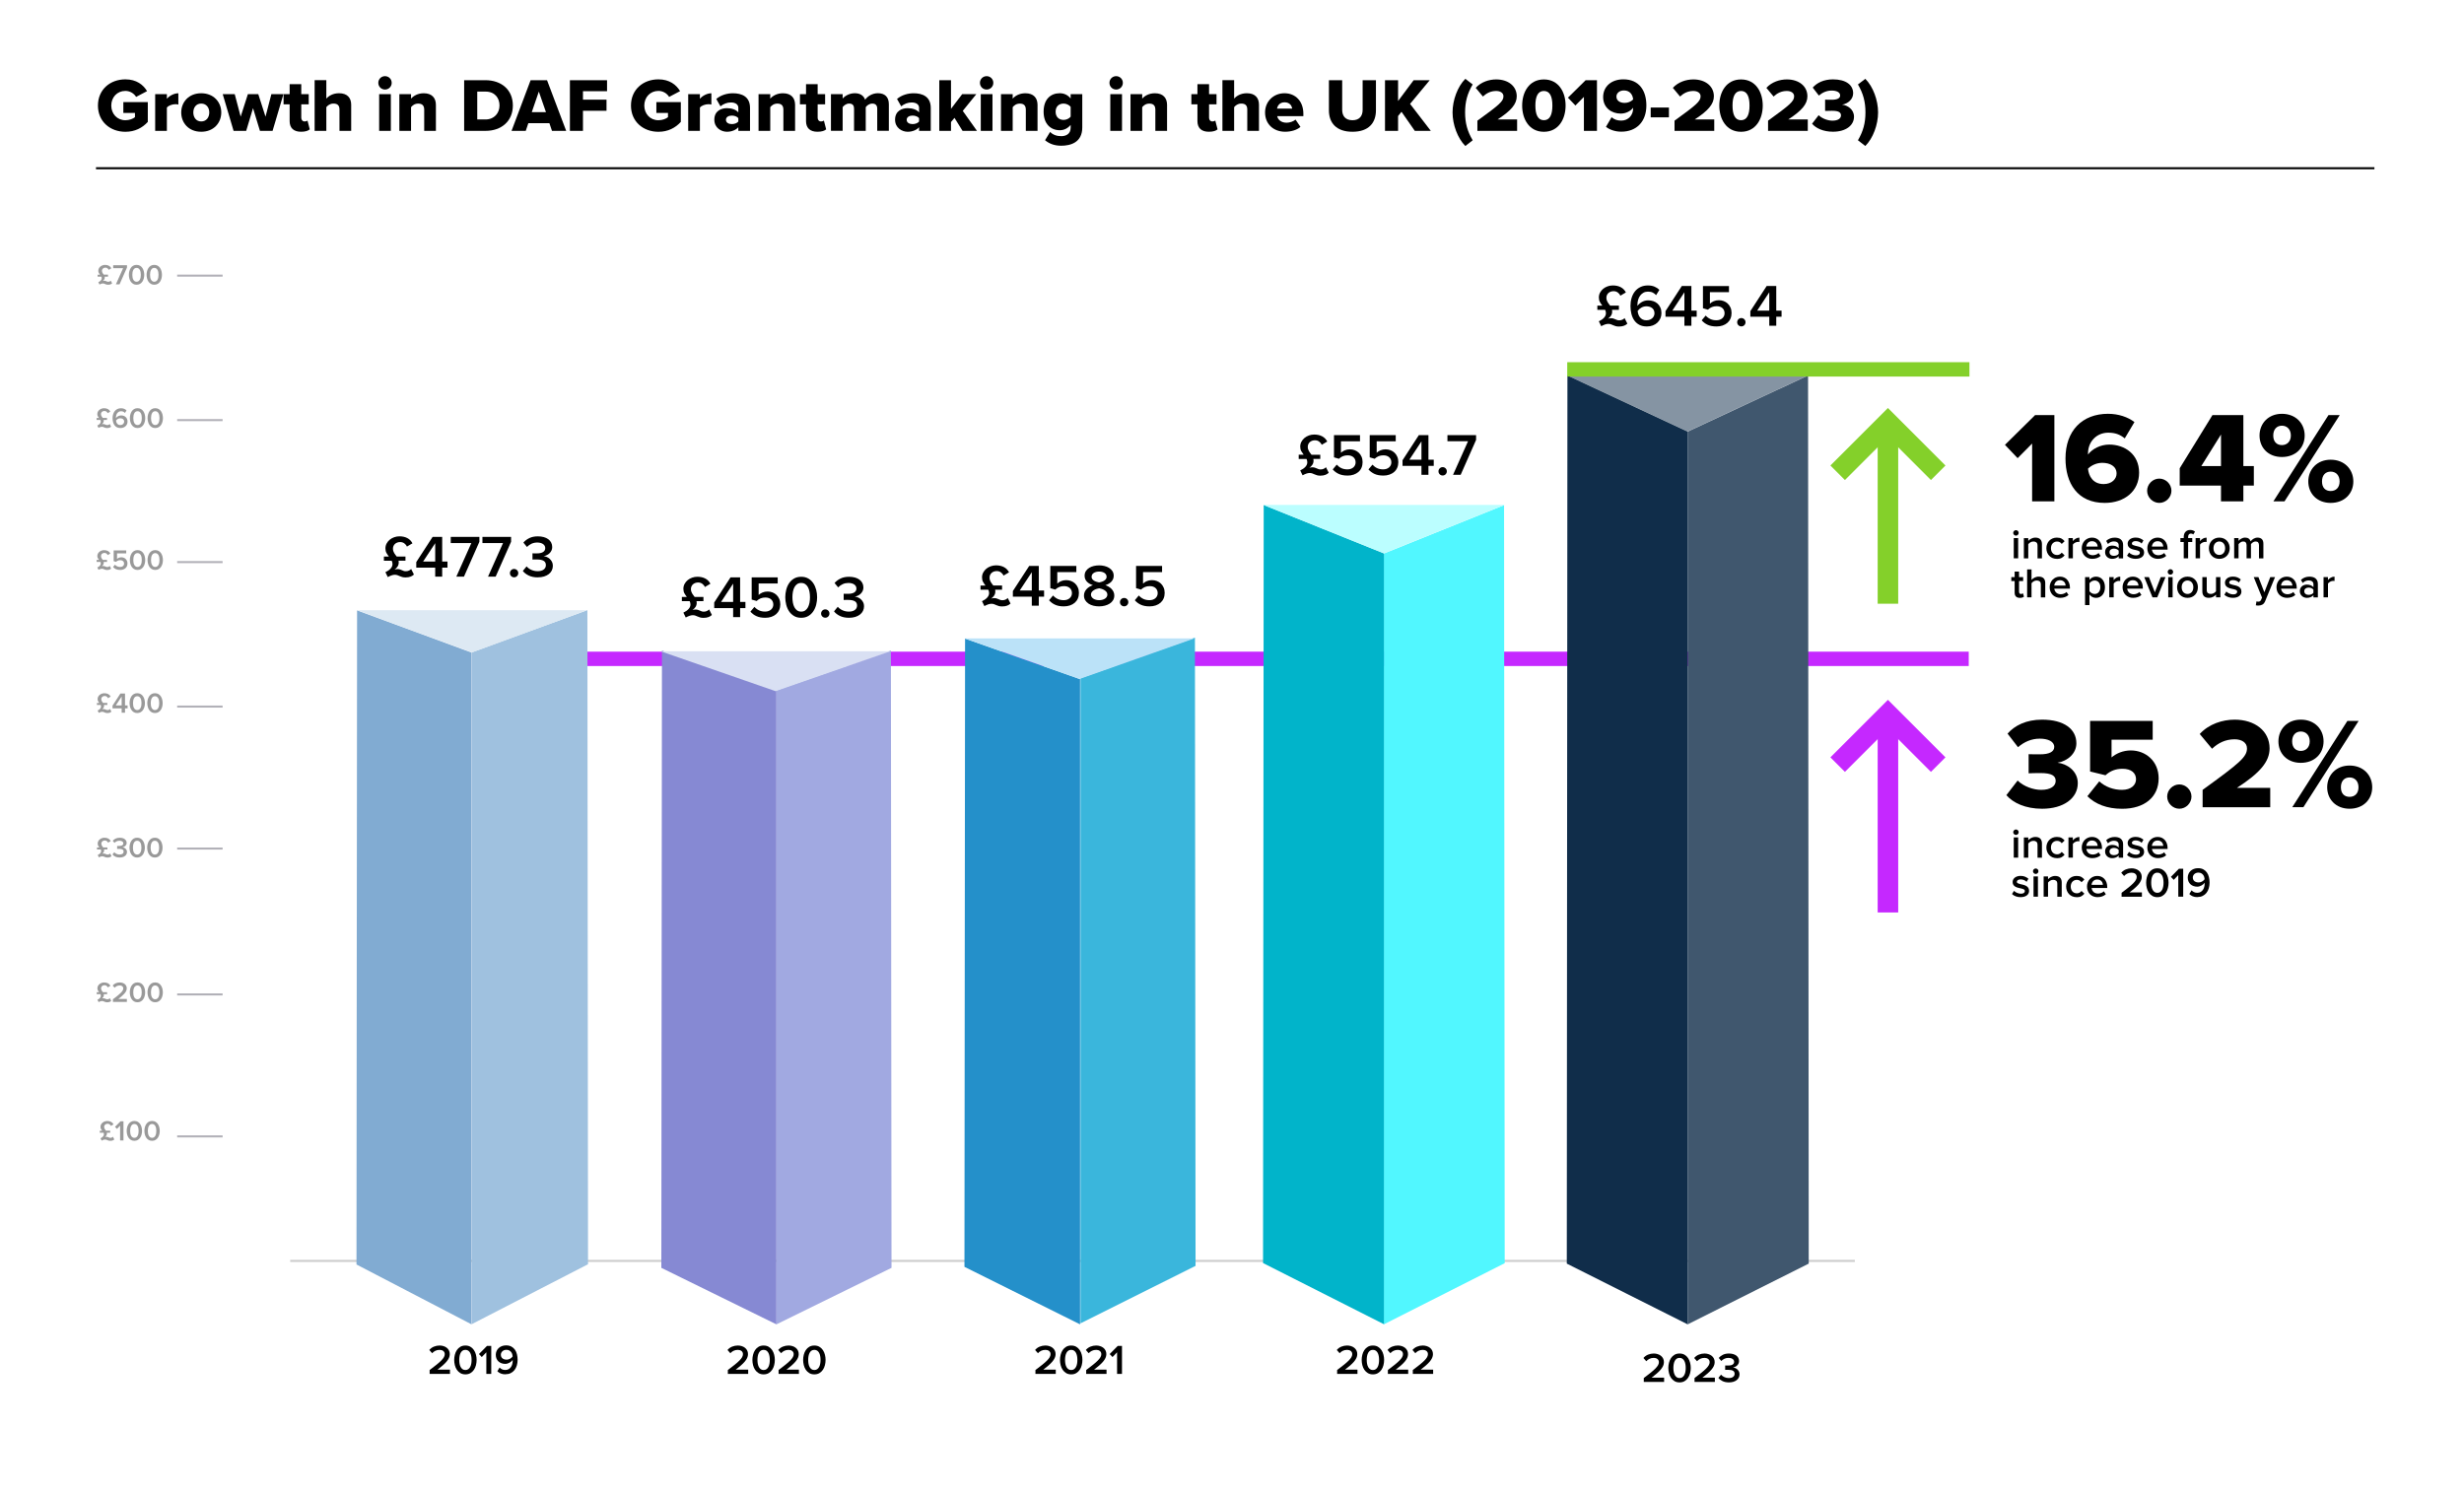 <?xml version="1.0" encoding="UTF-8"?>
<svg id="Layer_2" xmlns="http://www.w3.org/2000/svg" viewBox="0 0 1200 727.85">
  <defs>
    <style>
      .cls-1 {
        fill: #3ab6dc;
      }

      .cls-1, .cls-2, .cls-3, .cls-4, .cls-5, .cls-6, .cls-7 {
        isolation: isolate;
      }

      .cls-2 {
        fill: #81abd2;
      }

      .cls-8 {
        stroke: #000;
      }

      .cls-8, .cls-9, .cls-10, .cls-11, .cls-12, .cls-13 {
        stroke-miterlimit: 10;
      }

      .cls-8, .cls-9, .cls-11 {
        fill: none;
      }

      .cls-14 {
        fill: #40576e;
      }

      .cls-15 {
        opacity: .51;
      }

      .cls-16, .cls-12 {
        fill: #fff;
      }

      .cls-17 {
        fill: #01b4ca;
      }

      .cls-3 {
        fill: #a1a9e1;
      }

      .cls-4 {
        fill: #8689d3;
      }

      .cls-18 {
        fill: #102d4a;
      }

      .cls-19 {
        fill: #bbe2f8;
      }

      .cls-9, .cls-10 {
        stroke: #84d02a;
      }

      .cls-9, .cls-11 {
        stroke-width: 10px;
      }

      .cls-10, .cls-13 {
        stroke-width: 7px;
      }

      .cls-11, .cls-13 {
        stroke: #c528ff;
      }

      .cls-12 {
        stroke: #b2b1b8;
      }

      .cls-20 {
        fill: #51f7ff;
      }

      .cls-21 {
        opacity: .2;
      }

      .cls-6 {
        fill: #2490ca;
      }

      .cls-7 {
        fill: #9fc1df;
      }

      .cls-22 {
        fill: #bbfeff;
      }

      .cls-23 {
        fill: #999;
      }

      .cls-24 {
        fill: #d9e0f3;
      }

      .cls-25 {
        fill: #dde9f3;
      }
    </style>
  </defs>
  <g id="_Ñëîé_1" data-name="Ñëîé_1">
    <rect class="cls-16" width="1200" height="727.85"/>
    <line class="cls-8" x1="46.75" y1="81.94" x2="1156.37" y2="81.94"/>
    <line class="cls-13" x1="231.2" y1="320.9" x2="958.8" y2="320.9"/>
    <g class="cls-21">
      <rect x="141.33" y="613.65" width="762" height="1"/>
    </g>
    <g>
      <path d="M209.24,669.17v-1.88c1.32-.99,2.45-1.86,3.38-2.61.93-.75,1.69-1.42,2.28-2.02s1.01-1.14,1.29-1.63c.27-.49.41-.98.41-1.47,0-.35-.07-.66-.21-.93-.14-.27-.33-.48-.56-.65-.23-.17-.49-.3-.79-.38-.29-.08-.6-.12-.91-.12-.8,0-1.51.15-2.11.45-.61.3-1.13.69-1.56,1.18l-1.39-1.57c.61-.73,1.36-1.28,2.25-1.64.89-.36,1.81-.54,2.77-.54.65,0,1.28.09,1.88.28s1.13.45,1.59.81c.46.35.82.79,1.09,1.32.27.52.4,1.13.4,1.81,0,.63-.14,1.24-.42,1.85s-.68,1.21-1.2,1.82-1.15,1.22-1.88,1.86c-.73.63-1.56,1.3-2.47,1.99h6.06v2.1h-9.88Z"/>
      <path d="M226.66,669.41c-.95,0-1.78-.21-2.46-.62-.69-.42-1.25-.95-1.7-1.61-.44-.66-.77-1.41-.98-2.25-.21-.84-.32-1.69-.32-2.55s.11-1.7.32-2.54c.21-.84.54-1.59.98-2.25.44-.67,1.01-1.2,1.7-1.61.69-.41,1.51-.61,2.46-.61s1.78.2,2.46.61c.69.41,1.25.95,1.7,1.61.44.67.77,1.42.98,2.25.21.84.32,1.68.32,2.54s-.11,1.71-.32,2.55c-.21.84-.54,1.6-.98,2.25-.44.66-1.01,1.2-1.7,1.61-.69.42-1.51.62-2.46.62ZM226.66,667.29c.56,0,1.02-.14,1.4-.41.38-.27.69-.63.93-1.08.24-.45.41-.97.52-1.56.11-.59.16-1.21.16-1.87s-.05-1.28-.16-1.87c-.11-.59-.28-1.11-.52-1.56s-.55-.81-.93-1.07c-.38-.27-.85-.4-1.4-.4s-1.02.13-1.4.4c-.38.27-.69.62-.92,1.07s-.41.97-.52,1.56-.16,1.21-.16,1.87.05,1.28.16,1.87.28,1.11.52,1.56c.24.45.55.81.92,1.08.38.27.85.41,1.4.41Z"/>
      <path d="M236.85,669.17v-10.51l-2.22,2.31-1.39-1.45,3.92-3.96h2.08v13.61h-2.39Z"/>
      <path d="M246.1,669.39c-.84,0-1.58-.14-2.23-.41-.64-.27-1.2-.64-1.66-1.1l1.1-1.8c.35.37.74.66,1.17.87.43.21.97.32,1.62.32.61,0,1.14-.13,1.6-.39.46-.26.83-.59,1.12-1.01.29-.42.51-.89.65-1.43.14-.54.21-1.08.21-1.64v-.41c-.16.23-.37.46-.62.68s-.53.43-.85.61c-.31.18-.66.33-1.03.45-.38.12-.76.17-1.15.17-.61,0-1.19-.1-1.75-.29s-1.04-.47-1.46-.84c-.42-.37-.76-.83-1-1.38-.24-.55-.37-1.19-.37-1.91,0-.62.12-1.22.36-1.78.24-.56.57-1.04,1.01-1.46s.96-.74,1.58-.98c.62-.24,1.31-.36,2.07-.36.99,0,1.84.19,2.56.57.71.38,1.29.89,1.74,1.53.45.64.78,1.38.99,2.24.21.85.32,1.75.32,2.7s-.13,1.9-.39,2.76c-.26.86-.64,1.6-1.14,2.23s-1.12,1.13-1.87,1.49-1.61.54-2.58.54ZM246.69,662.25c.58,0,1.14-.14,1.67-.43.53-.29.97-.67,1.31-1.16-.03-.37-.1-.74-.22-1.12-.12-.38-.31-.72-.55-1.03-.25-.31-.55-.56-.92-.76-.37-.2-.82-.3-1.35-.3-.45,0-.84.07-1.17.21s-.62.33-.85.56-.41.49-.52.76c-.12.28-.17.55-.17.83,0,.42.08.79.22,1.09.15.31.35.56.61.75s.55.34.89.44c.33.09.68.14,1.05.14Z"/>
    </g>
    <g>
      <path d="M354.47,669.17v-1.88c1.32-.99,2.45-1.86,3.38-2.61.93-.75,1.69-1.42,2.28-2.02s1.01-1.14,1.29-1.63c.27-.49.41-.98.41-1.47,0-.35-.07-.66-.21-.93-.14-.27-.33-.48-.56-.65-.23-.17-.49-.3-.79-.38-.29-.08-.6-.12-.91-.12-.8,0-1.51.15-2.11.45-.61.3-1.13.69-1.56,1.18l-1.39-1.57c.61-.73,1.36-1.28,2.25-1.64.89-.36,1.81-.54,2.77-.54.65,0,1.28.09,1.88.28s1.13.45,1.59.81c.46.35.82.79,1.09,1.32.27.52.4,1.13.4,1.81,0,.63-.14,1.24-.42,1.85s-.68,1.21-1.2,1.82-1.15,1.22-1.88,1.86c-.73.63-1.56,1.3-2.47,1.99h6.06v2.1h-9.88Z"/>
      <path d="M371.89,669.41c-.95,0-1.78-.21-2.46-.62-.69-.42-1.25-.95-1.7-1.61-.44-.66-.77-1.41-.98-2.25-.21-.84-.32-1.69-.32-2.55s.11-1.7.32-2.54c.21-.84.54-1.59.98-2.25.44-.67,1.01-1.2,1.7-1.61.69-.41,1.51-.61,2.46-.61s1.78.2,2.46.61c.69.41,1.25.95,1.7,1.61.44.67.77,1.42.98,2.25.21.84.32,1.68.32,2.54s-.11,1.71-.32,2.55c-.21.84-.54,1.6-.98,2.25-.44.66-1.01,1.2-1.7,1.61-.69.42-1.51.62-2.46.62ZM371.89,667.29c.56,0,1.02-.14,1.4-.41.38-.27.69-.63.93-1.08.24-.45.41-.97.52-1.56.11-.59.16-1.21.16-1.87s-.05-1.28-.16-1.87c-.11-.59-.28-1.11-.52-1.56s-.55-.81-.93-1.07c-.38-.27-.85-.4-1.4-.4s-1.02.13-1.4.4c-.38.27-.69.62-.92,1.07s-.41.97-.52,1.56-.16,1.21-.16,1.87.05,1.28.16,1.87.28,1.11.52,1.56c.24.45.55.81.92,1.08.38.27.85.41,1.4.41Z"/>
      <path d="M379.18,669.17v-1.88c1.32-.99,2.45-1.86,3.38-2.61.93-.75,1.69-1.42,2.28-2.02s1.01-1.14,1.29-1.63c.27-.49.41-.98.41-1.47,0-.35-.07-.66-.21-.93-.14-.27-.33-.48-.56-.65-.23-.17-.49-.3-.79-.38-.29-.08-.6-.12-.91-.12-.8,0-1.51.15-2.11.45-.61.3-1.13.69-1.56,1.18l-1.39-1.57c.61-.73,1.36-1.28,2.25-1.64.89-.36,1.81-.54,2.77-.54.65,0,1.28.09,1.88.28s1.13.45,1.59.81c.46.35.82.79,1.09,1.32.27.52.4,1.13.4,1.81,0,.63-.14,1.24-.42,1.85s-.68,1.21-1.2,1.82-1.15,1.22-1.88,1.86c-.73.63-1.56,1.3-2.47,1.99h6.06v2.1h-9.88Z"/>
      <path d="M396.6,669.41c-.95,0-1.78-.21-2.46-.62-.69-.42-1.25-.95-1.7-1.61-.44-.66-.77-1.41-.98-2.25-.21-.84-.32-1.69-.32-2.55s.11-1.7.32-2.54c.21-.84.54-1.59.98-2.25.44-.67,1.01-1.2,1.7-1.61.69-.41,1.51-.61,2.46-.61s1.78.2,2.46.61c.69.41,1.25.95,1.7,1.61.44.67.77,1.42.98,2.25.21.84.32,1.68.32,2.54s-.11,1.71-.32,2.55c-.21.84-.54,1.6-.98,2.25-.44.66-1.01,1.2-1.7,1.61-.69.42-1.51.62-2.46.62ZM396.6,667.29c.56,0,1.02-.14,1.4-.41.38-.27.69-.63.93-1.08.24-.45.41-.97.52-1.56.11-.59.16-1.21.16-1.87s-.05-1.28-.16-1.87c-.11-.59-.28-1.11-.52-1.56s-.55-.81-.93-1.07c-.38-.27-.85-.4-1.4-.4s-1.02.13-1.4.4c-.38.27-.69.62-.92,1.07s-.41.97-.52,1.56-.16,1.21-.16,1.87.05,1.28.16,1.87.28,1.11.52,1.56c.24.45.55.81.92,1.08.38.27.85.41,1.4.41Z"/>
    </g>
    <g>
      <path d="M504.27,669.17v-1.88c1.32-.99,2.45-1.86,3.38-2.61.93-.75,1.69-1.42,2.28-2.02s1.01-1.14,1.29-1.63c.27-.49.41-.98.41-1.47,0-.35-.07-.66-.21-.93-.14-.27-.33-.48-.56-.65-.23-.17-.49-.3-.79-.38-.29-.08-.6-.12-.91-.12-.8,0-1.51.15-2.11.45-.61.3-1.13.69-1.56,1.18l-1.39-1.57c.61-.73,1.36-1.28,2.25-1.64.89-.36,1.81-.54,2.77-.54.65,0,1.28.09,1.88.28s1.13.45,1.59.81c.46.35.82.79,1.09,1.32.27.52.4,1.13.4,1.81,0,.63-.14,1.24-.42,1.85s-.68,1.21-1.2,1.82-1.15,1.22-1.88,1.86c-.73.63-1.56,1.3-2.47,1.99h6.06v2.1h-9.88Z"/>
      <path d="M521.69,669.41c-.95,0-1.78-.21-2.46-.62-.69-.42-1.25-.95-1.7-1.61-.44-.66-.77-1.41-.98-2.25-.21-.84-.32-1.69-.32-2.55s.11-1.7.32-2.54c.21-.84.54-1.59.98-2.25.44-.67,1.01-1.2,1.7-1.61.69-.41,1.51-.61,2.46-.61s1.78.2,2.46.61c.69.41,1.25.95,1.7,1.61.44.67.77,1.42.98,2.25.21.84.32,1.68.32,2.54s-.11,1.71-.32,2.55c-.21.84-.54,1.6-.98,2.25-.44.66-1.01,1.2-1.7,1.61-.69.42-1.51.62-2.46.62ZM521.69,667.29c.56,0,1.02-.14,1.4-.41.38-.27.69-.63.93-1.08.24-.45.41-.97.52-1.56.11-.59.16-1.21.16-1.87s-.05-1.28-.16-1.87c-.11-.59-.28-1.11-.52-1.56s-.55-.81-.93-1.07c-.38-.27-.85-.4-1.4-.4s-1.02.13-1.4.4c-.38.27-.69.62-.92,1.07s-.41.97-.52,1.56-.16,1.21-.16,1.87.05,1.28.16,1.87.28,1.11.52,1.56c.24.45.55.81.92,1.08.38.27.85.41,1.4.41Z"/>
      <path d="M528.99,669.17v-1.88c1.32-.99,2.45-1.86,3.38-2.61.93-.75,1.69-1.42,2.28-2.02s1.01-1.14,1.29-1.63c.27-.49.41-.98.41-1.47,0-.35-.07-.66-.21-.93-.14-.27-.33-.48-.56-.65-.23-.17-.49-.3-.79-.38-.29-.08-.6-.12-.91-.12-.8,0-1.51.15-2.11.45-.61.3-1.13.69-1.56,1.18l-1.39-1.57c.61-.73,1.36-1.28,2.25-1.64.89-.36,1.81-.54,2.77-.54.65,0,1.28.09,1.88.28s1.13.45,1.59.81c.46.35.82.79,1.09,1.32.27.52.4,1.13.4,1.81,0,.63-.14,1.24-.42,1.85s-.68,1.21-1.2,1.82-1.15,1.22-1.88,1.86c-.73.63-1.56,1.3-2.47,1.99h6.06v2.1h-9.88Z"/>
      <path d="M544.03,669.17v-10.51l-2.22,2.31-1.39-1.45,3.92-3.96h2.08v13.61h-2.39Z"/>
    </g>
    <g>
      <path d="M651.2,669.17v-1.88c1.32-.99,2.45-1.86,3.38-2.61.93-.75,1.69-1.42,2.28-2.02s1.01-1.14,1.29-1.63c.27-.49.41-.98.41-1.47,0-.35-.07-.66-.21-.93-.14-.27-.33-.48-.56-.65-.23-.17-.49-.3-.79-.38-.29-.08-.6-.12-.91-.12-.8,0-1.51.15-2.11.45-.61.3-1.13.69-1.56,1.18l-1.39-1.57c.61-.73,1.36-1.28,2.25-1.64.89-.36,1.81-.54,2.77-.54.65,0,1.28.09,1.88.28s1.13.45,1.59.81c.46.35.82.79,1.09,1.32.27.52.4,1.13.4,1.81,0,.63-.14,1.24-.42,1.85s-.68,1.21-1.2,1.82-1.15,1.22-1.88,1.86c-.73.63-1.56,1.3-2.47,1.99h6.06v2.1h-9.88Z"/>
      <path d="M668.62,669.41c-.95,0-1.78-.21-2.46-.62-.69-.42-1.25-.95-1.7-1.61-.44-.66-.77-1.41-.98-2.25-.21-.84-.32-1.69-.32-2.55s.11-1.7.32-2.54c.21-.84.54-1.59.98-2.25.44-.67,1.01-1.2,1.7-1.61.69-.41,1.51-.61,2.46-.61s1.78.2,2.46.61c.69.41,1.25.95,1.7,1.61.44.67.77,1.42.98,2.25.21.84.32,1.68.32,2.54s-.11,1.71-.32,2.55c-.21.84-.54,1.6-.98,2.25-.44.66-1.01,1.2-1.7,1.61-.69.42-1.51.62-2.46.62ZM668.62,667.29c.56,0,1.02-.14,1.4-.41.38-.27.69-.63.93-1.08.24-.45.41-.97.52-1.56.11-.59.16-1.21.16-1.87s-.05-1.28-.16-1.87c-.11-.59-.28-1.11-.52-1.56s-.55-.81-.93-1.07c-.38-.27-.85-.4-1.4-.4s-1.02.13-1.4.4c-.38.27-.69.62-.92,1.07s-.41.97-.52,1.56-.16,1.21-.16,1.87.05,1.28.16,1.87.28,1.11.52,1.56c.24.45.55.81.92,1.08.38.27.85.41,1.4.41Z"/>
      <path d="M675.91,669.17v-1.88c1.32-.99,2.45-1.86,3.38-2.61.93-.75,1.69-1.42,2.28-2.02s1.01-1.14,1.29-1.63c.27-.49.41-.98.41-1.47,0-.35-.07-.66-.21-.93-.14-.27-.33-.48-.56-.65-.23-.17-.49-.3-.79-.38-.29-.08-.6-.12-.91-.12-.8,0-1.51.15-2.11.45-.61.3-1.13.69-1.56,1.18l-1.39-1.57c.61-.73,1.36-1.28,2.25-1.64.89-.36,1.81-.54,2.77-.54.65,0,1.28.09,1.88.28s1.13.45,1.59.81c.46.35.82.79,1.09,1.32.27.52.4,1.13.4,1.81,0,.63-.14,1.24-.42,1.85s-.68,1.21-1.2,1.82-1.15,1.22-1.88,1.86c-.73.63-1.56,1.3-2.47,1.99h6.06v2.1h-9.88Z"/>
      <path d="M688.06,669.17v-1.88c1.32-.99,2.45-1.86,3.38-2.61.93-.75,1.69-1.42,2.28-2.02s1.01-1.14,1.29-1.63c.27-.49.41-.98.41-1.47,0-.35-.07-.66-.21-.93-.14-.27-.33-.48-.56-.65-.23-.17-.49-.3-.79-.38-.29-.08-.6-.12-.91-.12-.8,0-1.51.15-2.11.45-.61.3-1.13.69-1.56,1.18l-1.39-1.57c.61-.73,1.36-1.28,2.25-1.64.89-.36,1.81-.54,2.77-.54.65,0,1.28.09,1.88.28s1.13.45,1.59.81c.46.35.82.79,1.09,1.32.27.52.4,1.13.4,1.81,0,.63-.14,1.24-.42,1.85s-.68,1.21-1.2,1.82-1.15,1.22-1.88,1.86c-.73.63-1.56,1.3-2.47,1.99h6.06v2.1h-9.88Z"/>
    </g>
    <g>
      <path d="M800.54,673.07v-1.88c1.32-.99,2.45-1.86,3.38-2.61.93-.75,1.69-1.42,2.28-2.02.58-.6,1.01-1.14,1.29-1.63s.41-.98.41-1.47c0-.35-.07-.66-.21-.93-.14-.27-.33-.48-.56-.65s-.49-.3-.79-.38c-.29-.08-.6-.12-.91-.12-.8,0-1.51.15-2.11.45s-1.13.69-1.56,1.18l-1.39-1.57c.61-.73,1.36-1.28,2.25-1.64.89-.36,1.81-.54,2.77-.54.65,0,1.28.09,1.88.28s1.13.45,1.59.81.82.79,1.09,1.32.4,1.13.4,1.81c0,.62-.14,1.24-.42,1.85s-.68,1.21-1.2,1.82-1.15,1.22-1.88,1.86c-.73.63-1.56,1.29-2.47,1.99h6.06v2.1h-9.88Z"/>
      <path d="M817.96,673.32c-.95,0-1.78-.21-2.46-.62-.69-.41-1.25-.95-1.7-1.61-.44-.66-.77-1.41-.98-2.26-.21-.84-.32-1.69-.32-2.55s.11-1.71.32-2.54c.21-.84.54-1.59.98-2.26.44-.67,1.01-1.2,1.7-1.61.69-.41,1.51-.61,2.46-.61s1.78.21,2.46.61c.69.41,1.25.95,1.7,1.61.44.67.77,1.42.98,2.26.21.84.32,1.68.32,2.54s-.11,1.71-.32,2.55c-.21.84-.54,1.6-.98,2.26-.44.66-1.01,1.2-1.7,1.61-.69.42-1.51.62-2.46.62ZM817.96,671.2c.56,0,1.02-.13,1.4-.41.38-.27.69-.63.93-1.08.24-.45.41-.97.52-1.56.11-.59.16-1.21.16-1.87s-.05-1.28-.16-1.87c-.11-.59-.28-1.11-.52-1.56s-.55-.8-.93-1.07c-.38-.27-.85-.4-1.4-.4s-1.02.13-1.4.4c-.38.27-.69.62-.92,1.07s-.41.97-.52,1.56-.16,1.21-.16,1.87.05,1.28.16,1.87.28,1.11.52,1.56c.24.45.55.81.92,1.08.38.27.85.41,1.4.41Z"/>
      <path d="M825.26,673.07v-1.88c1.32-.99,2.45-1.86,3.38-2.61.93-.75,1.69-1.42,2.28-2.02.58-.6,1.01-1.14,1.29-1.63s.41-.98.41-1.47c0-.35-.07-.66-.21-.93-.14-.27-.33-.48-.56-.65s-.49-.3-.79-.38c-.29-.08-.6-.12-.91-.12-.8,0-1.51.15-2.11.45s-1.13.69-1.56,1.18l-1.39-1.57c.61-.73,1.36-1.28,2.25-1.64.89-.36,1.81-.54,2.77-.54.65,0,1.28.09,1.88.28s1.13.45,1.59.81.82.79,1.09,1.32.4,1.13.4,1.81c0,.62-.14,1.24-.42,1.85s-.68,1.21-1.2,1.82-1.15,1.22-1.88,1.86c-.73.63-1.56,1.29-2.47,1.99h6.06v2.1h-9.88Z"/>
      <path d="M842.02,673.32c-1.22,0-2.27-.21-3.14-.64-.87-.43-1.54-.95-2-1.56l1.29-1.57c.44.52.99.92,1.66,1.21.67.29,1.38.44,2.11.44.9,0,1.59-.19,2.09-.56s.75-.88.75-1.52c0-.68-.26-1.17-.78-1.47-.52-.3-1.27-.45-2.25-.45h-.92c-.33,0-.54,0-.65.02v-2.14c.12.01.35.02.67.02h.9c.39,0,.76-.04,1.1-.1.34-.07.64-.18.89-.33.25-.15.45-.34.59-.56.14-.22.21-.49.21-.81s-.07-.59-.21-.83c-.14-.24-.34-.44-.59-.6-.25-.16-.54-.29-.88-.37-.33-.08-.69-.12-1.07-.12-.69,0-1.33.13-1.91.39-.58.26-1.11.63-1.6,1.12l-1.22-1.49c.52-.61,1.19-1.12,2.01-1.53s1.81-.61,2.95-.61c.74,0,1.41.09,2.01.26s1.12.41,1.55.72c.43.31.76.7,1,1.15.24.46.36.97.36,1.54,0,.45-.09.85-.26,1.21-.18.36-.41.67-.68.94-.28.26-.59.48-.95.64-.35.16-.71.27-1.06.33.33.03.68.12,1.05.27s.72.36,1.03.64c.31.28.57.62.79,1.01s.32.86.32,1.39c0,.57-.12,1.1-.36,1.59s-.58.91-1.03,1.26c-.45.35-.99.62-1.62.82s-1.35.29-2.13.29Z"/>
    </g>
    <g>
      <path d="M989.67,244.2v-28.16l-7.06,7.12-6.17-6.49,14.68-14.49h9.39v42.02h-10.84Z"/>
      <path d="M1026.71,201.55c4.98,0,9.64,1.58,12.79,4.03l-4.72,7.94c-2.33-1.89-4.6-2.77-8.06-2.77-5.54,0-9.83,4.22-9.83,10.14v.5c2.08-2.77,6.05-4.85,10.33-4.85,7.56,0,14.55,4.72,14.55,13.67s-6.99,14.74-16.76,14.74c-13.29,0-19.09-9.64-19.09-21.67,0-13.42,8.06-21.74,20.79-21.74ZM1023.94,225.43c-2.65,0-5.17,1.01-7.06,2.84.32,3.46,2.33,7.5,7.62,7.5,4.09,0,6.3-2.58,6.3-5.1,0-3.72-3.4-5.23-6.87-5.23Z"/>
      <path d="M1051.6,233.11c3.21,0,5.92,2.71,5.92,5.92s-2.71,5.92-5.92,5.92-5.92-2.71-5.92-5.92,2.71-5.92,5.92-5.92Z"/>
      <path d="M1081.65,244.2v-7.69h-20.1v-8.44l15.94-25.89h15.06v24.82h5.1v9.51h-5.1v7.69h-10.9ZM1081.65,211.63l-9.58,15.37h9.58v-15.37Z"/>
      <path d="M1111.32,201.55c6.74,0,11.09,4.66,11.09,10.58s-4.35,10.46-11.09,10.46-10.9-4.6-10.9-10.46,4.28-10.58,10.9-10.58ZM1111.32,207.34c-2.39,0-4.22,1.64-4.22,4.79s1.83,4.66,4.22,4.66,4.35-1.64,4.35-4.66-1.89-4.79-4.35-4.79ZM1107.16,244.2l26.84-42.02h5.48l-26.9,42.02h-5.42ZM1135.07,223.91c6.68,0,11.03,4.66,11.03,10.58s-4.35,10.46-11.03,10.46-10.9-4.6-10.9-10.46,4.28-10.58,10.9-10.58ZM1135.07,229.71c-2.46,0-4.22,1.64-4.22,4.79s1.76,4.66,4.22,4.66,4.35-1.58,4.35-4.66-1.89-4.79-4.35-4.79Z"/>
    </g>
    <g>
      <path d="M981.79,260.89c-.35,0-.66-.13-.93-.39-.27-.26-.4-.57-.4-.94s.13-.68.4-.94c.27-.26.58-.39.93-.39s.68.13.94.39.39.57.39.94-.13.68-.39.94c-.26.26-.57.39-.94.39ZM980.73,271.95v-9.86h2.14v9.86h-2.14Z"/>
      <path d="M992.3,271.95v-6.16c0-.76-.18-1.29-.54-1.59-.36-.3-.84-.45-1.44-.45-.56,0-1.06.14-1.5.41-.44.27-.79.58-1.03.92v6.88h-2.14v-9.86h2.14v1.35c.16-.19.36-.38.6-.57.24-.19.5-.36.8-.51.29-.15.61-.27.96-.37.35-.1.72-.14,1.11-.14,1.06,0,1.86.27,2.39.82.53.54.8,1.33.8,2.35v6.94h-2.14Z"/>
      <path d="M1001.71,272.2c-.75,0-1.44-.13-2.06-.39-.63-.26-1.16-.62-1.61-1.08s-.8-1.01-1.05-1.64c-.25-.63-.38-1.32-.38-2.07s.13-1.44.38-2.06c.25-.62.6-1.17,1.05-1.63.45-.46.99-.82,1.61-1.08.63-.26,1.31-.39,2.06-.39.97,0,1.75.17,2.35.52.6.35,1.07.76,1.43,1.24l-1.41,1.31c-.56-.78-1.31-1.16-2.27-1.16-.45,0-.86.08-1.22.25s-.68.39-.94.67c-.26.29-.46.63-.6,1.03-.14.4-.21.84-.21,1.32s.07.92.21,1.32c.14.4.34.75.6,1.04.26.29.57.52.94.68s.78.25,1.22.25c.94,0,1.69-.39,2.27-1.16l1.41,1.31c-.35.48-.83.89-1.43,1.24-.6.35-1.38.52-2.35.52Z"/>
      <path d="M1007.36,271.95v-9.86h2.14v1.45c.37-.48.83-.87,1.39-1.19.56-.32,1.16-.48,1.82-.48v2.12c-.19-.04-.42-.06-.67-.06-.23,0-.47.03-.71.1s-.49.16-.72.29c-.24.12-.45.26-.64.42-.19.16-.34.32-.45.5v6.71h-2.14Z"/>
      <path d="M1019,272.2c-.73,0-1.42-.12-2.05-.37-.63-.25-1.18-.6-1.64-1.05-.46-.46-.82-1-1.08-1.64s-.39-1.35-.39-2.12c0-.71.12-1.38.37-2.01.25-.63.59-1.18,1.03-1.64.44-.46.97-.83,1.58-1.1.61-.27,1.29-.41,2.02-.41s1.4.13,2,.4,1.11.64,1.53,1.12c.42.48.75,1.05.98,1.7.23.65.35,1.37.35,2.14v.51h-7.61c.04.37.14.72.3,1.05.16.33.37.62.63.87s.58.44.96.58c.38.14.79.21,1.26.21s.97-.09,1.49-.28c.52-.18.95-.45,1.31-.81l.98,1.41c-.49.48-1.08.83-1.78,1.07s-1.44.36-2.22.36ZM1021.61,266.22c-.01-.29-.08-.58-.18-.9-.11-.31-.28-.59-.5-.85s-.51-.46-.85-.62c-.34-.16-.76-.25-1.25-.25-.46,0-.86.08-1.19.23-.33.16-.61.36-.84.61-.22.25-.4.53-.52.85-.12.31-.2.62-.22.92h5.55Z"/>
      <path d="M1031.83,271.95v-1.06c-.37.42-.83.75-1.38.97s-1.15.34-1.81.34c-.41,0-.82-.07-1.22-.2s-.78-.34-1.1-.61c-.33-.27-.59-.61-.8-1.02s-.31-.88-.31-1.43c0-.57.1-1.06.31-1.46.2-.4.47-.73.8-.99.33-.26.69-.45,1.1-.57.41-.12.82-.18,1.22-.18.67,0,1.28.11,1.83.32.55.21,1,.53,1.36.95v-1.47c0-.57-.21-1.02-.63-1.35s-.98-.49-1.67-.49c-1.1,0-2.08.42-2.92,1.25l-.88-1.49c.57-.54,1.21-.95,1.91-1.2.7-.26,1.45-.39,2.23-.39.54,0,1.06.06,1.56.18.5.12.93.32,1.31.6.37.28.67.65.9,1.1s.34,1.02.34,1.68v6.53h-2.14ZM1029.48,270.73c.48,0,.93-.08,1.35-.25s.76-.43,1-.77v-1.49c-.25-.34-.58-.59-1-.76-.42-.17-.88-.26-1.35-.26-.62,0-1.12.16-1.52.48-.4.32-.59.75-.59,1.3s.2.96.59,1.28.9.48,1.52.48Z"/>
      <path d="M1040.12,272.2c-.84,0-1.63-.13-2.36-.39-.73-.26-1.35-.64-1.87-1.14l.98-1.55c.18.18.39.35.63.52.24.17.52.32.82.45.3.13.61.23.93.31.32.08.64.11.97.11.65,0,1.14-.12,1.46-.37.32-.25.48-.56.48-.96,0-.33-.15-.57-.44-.74-.29-.16-.66-.3-1.1-.41-.44-.11-.92-.22-1.44-.33-.52-.11-1-.27-1.44-.49-.44-.22-.81-.51-1.1-.88-.29-.37-.44-.86-.44-1.49,0-.41.08-.79.25-1.15s.42-.68.75-.95c.33-.27.73-.49,1.21-.65.48-.16,1.04-.25,1.66-.25.84,0,1.58.13,2.21.4.63.27,1.17.6,1.62.99l-.9,1.51c-.3-.34-.71-.62-1.22-.85-.52-.22-1.08-.34-1.69-.34-.57,0-1.02.11-1.35.34-.33.22-.49.51-.49.87,0,.3.15.52.44.66.29.14.66.27,1.1.38.44.11.92.22,1.44.34.52.12,1,.29,1.44.51.44.22.81.53,1.1.92s.44.91.44,1.56c0,.44-.09.84-.27,1.21-.18.38-.44.7-.79.97-.35.27-.78.49-1.29.64-.51.16-1.1.24-1.77.24Z"/>
      <path d="M1050.94,272.2c-.73,0-1.42-.12-2.05-.37-.63-.25-1.18-.6-1.64-1.05-.46-.46-.82-1-1.08-1.64s-.39-1.35-.39-2.12c0-.71.12-1.38.37-2.01.25-.63.59-1.18,1.03-1.64.44-.46.97-.83,1.58-1.1.61-.27,1.29-.41,2.02-.41s1.4.13,2,.4,1.11.64,1.53,1.12c.42.48.75,1.05.98,1.7.23.65.35,1.37.35,2.14v.51h-7.61c.04.37.14.72.3,1.05.16.33.37.62.63.87s.58.44.96.58c.38.14.79.21,1.26.21s.97-.09,1.49-.28c.52-.18.95-.45,1.31-.81l.98,1.41c-.49.48-1.08.83-1.78,1.07s-1.44.36-2.22.36ZM1053.55,266.22c-.01-.29-.08-.58-.18-.9-.11-.31-.28-.59-.5-.85s-.51-.46-.85-.62c-.34-.16-.76-.25-1.25-.25-.46,0-.86.08-1.19.23-.33.16-.61.36-.84.61-.22.25-.4.53-.52.85-.12.31-.2.62-.22.92h5.55Z"/>
      <path d="M1063.51,271.95v-7.96h-1.63v-1.9h1.63v-.55c0-1.08.29-1.91.86-2.51.57-.6,1.33-.9,2.26-.9.44,0,.86.06,1.28.19.42.13.78.35,1.09.66l-.84,1.33c-.15-.14-.32-.24-.5-.32-.18-.07-.4-.11-.64-.11-.42,0-.76.14-1,.41-.24.27-.37.69-.37,1.25v.55h2v1.9h-2v7.96h-2.14Z"/>
      <path d="M1069.29,271.95v-9.86h2.14v1.45c.37-.48.83-.87,1.39-1.19.56-.32,1.16-.48,1.82-.48v2.12c-.19-.04-.42-.06-.67-.06-.23,0-.47.03-.71.1s-.49.16-.72.29c-.24.12-.45.26-.64.42-.19.16-.34.32-.45.5v6.71h-2.14Z"/>
      <path d="M1080.82,272.2c-.78,0-1.48-.14-2.1-.41-.63-.27-1.16-.64-1.6-1.11-.44-.47-.78-1.02-1.01-1.65-.23-.63-.35-1.3-.35-2.01s.12-1.37.35-2c.23-.63.57-1.17,1.01-1.64.44-.47.98-.84,1.6-1.11.62-.27,1.33-.41,2.1-.41s1.5.14,2.12.41c.63.27,1.16.64,1.6,1.11.44.47.78,1.02,1.01,1.64s.35,1.29.35,2-.12,1.38-.35,2.01-.57,1.18-1.01,1.65c-.44.47-.98.84-1.6,1.11-.63.27-1.33.41-2.12.41ZM1080.82,270.3c.46,0,.87-.09,1.22-.27.35-.18.65-.41.9-.71.25-.3.43-.65.55-1.05.12-.4.18-.82.18-1.26s-.06-.85-.18-1.25c-.12-.39-.31-.74-.55-1.04-.25-.3-.54-.54-.9-.71-.35-.18-.76-.27-1.22-.27s-.85.09-1.2.27-.65.42-.9.71c-.25.3-.43.65-.55,1.04-.12.4-.18.81-.18,1.25s.06.85.18,1.26c.12.4.31.75.55,1.05.25.3.54.54.9.71.35.18.76.27,1.2.27Z"/>
      <path d="M1100.15,271.95v-6.43c0-.53-.13-.96-.38-1.29-.25-.33-.66-.49-1.23-.49-.48,0-.92.14-1.34.42-.42.28-.73.57-.95.89v6.9h-2.14v-6.43c0-.53-.13-.96-.38-1.29-.25-.33-.67-.49-1.25-.49-.48,0-.92.14-1.32.42-.4.28-.72.58-.95.91v6.88h-2.14v-9.86h2.14v1.35c.09-.15.25-.32.46-.5s.46-.36.73-.52c.28-.16.59-.3.94-.41.35-.11.7-.16,1.07-.16.73,0,1.33.17,1.78.5.45.33.76.77.92,1.32.14-.22.32-.44.55-.65s.49-.42.79-.59c.29-.18.61-.32.95-.42.34-.1.69-.15,1.06-.15.91,0,1.61.25,2.1.74.49.49.74,1.24.74,2.25v7.12h-2.14Z"/>
      <path d="M983.69,291.2c-.83,0-1.46-.22-1.89-.65-.43-.43-.64-1.06-.64-1.87v-5.68h-1.63v-1.9h1.63v-2.69h2.14v2.69h2v1.9h-2v5.15c0,.34.08.62.23.83s.39.33.7.33c.2,0,.39-.03.57-.1.18-.07.31-.15.39-.25l.51,1.61c-.19.19-.45.34-.78.46-.33.12-.74.17-1.25.17Z"/>
      <path d="M993.91,290.95v-6.21c0-.76-.18-1.29-.55-1.57s-.85-.43-1.45-.43c-.54,0-1.04.14-1.48.41-.44.27-.79.58-1.05.92v6.88h-2.14v-13.61h2.14v5.1c.16-.19.36-.38.6-.57.24-.19.51-.36.81-.51.3-.15.62-.27.97-.37.35-.1.72-.14,1.11-.14,1.06,0,1.86.27,2.39.8.53.53.8,1.31.8,2.33v6.98h-2.14Z"/>
      <path d="M1003.38,291.2c-.73,0-1.42-.12-2.05-.37-.63-.25-1.18-.6-1.64-1.05-.46-.46-.82-1-1.08-1.64s-.39-1.35-.39-2.12c0-.71.12-1.38.37-2.01.25-.63.59-1.18,1.03-1.64.44-.46.97-.83,1.58-1.1.61-.27,1.29-.41,2.02-.41s1.4.13,2,.4,1.11.64,1.53,1.12c.42.48.75,1.05.98,1.7.23.65.35,1.37.35,2.14v.51h-7.61c.04.37.14.72.3,1.05.16.33.37.62.63.87s.58.44.96.58c.38.14.79.21,1.26.21s.97-.09,1.49-.28c.52-.18.95-.45,1.31-.81l.98,1.41c-.49.48-1.08.83-1.78,1.07s-1.44.36-2.22.36ZM1006,285.22c-.01-.29-.08-.58-.18-.9-.11-.31-.28-.59-.5-.85s-.51-.46-.85-.62c-.34-.16-.76-.25-1.25-.25-.46,0-.86.08-1.19.23-.33.16-.61.36-.84.61-.22.25-.4.53-.52.85-.12.31-.2.62-.22.92h5.55Z"/>
      <path d="M1020.75,291.2c-.63,0-1.21-.14-1.75-.41-.54-.27-1.01-.67-1.41-1.2v5.12h-2.14v-13.61h2.14v1.35c.37-.49.82-.88,1.37-1.16.54-.29,1.14-.43,1.8-.43s1.22.12,1.76.35c.53.23.99.57,1.38,1.01.39.44.69.98.91,1.62s.33,1.37.33,2.18-.11,1.54-.33,2.18c-.22.64-.52,1.18-.91,1.62s-.85.78-1.38,1.02c-.53.24-1.12.36-1.76.36ZM1020.12,289.3c.86,0,1.53-.31,2.03-.92.5-.61.75-1.4.75-2.37,0-.48-.07-.92-.19-1.32s-.32-.75-.56-1.03c-.24-.29-.54-.51-.88-.67-.34-.16-.72-.25-1.14-.25-.24,0-.49.03-.75.1s-.49.16-.71.29c-.22.12-.43.27-.61.43s-.34.33-.46.51v3.9c.12.18.28.35.46.51s.39.31.61.43.46.22.71.29c.25.07.5.1.75.1Z"/>
      <path d="M1027.24,290.95v-9.86h2.14v1.45c.37-.48.83-.87,1.39-1.19.56-.32,1.16-.48,1.82-.48v2.12c-.19-.04-.42-.06-.67-.06-.23,0-.47.03-.71.1s-.49.16-.72.29c-.24.12-.45.26-.64.42-.19.16-.34.32-.45.5v6.71h-2.14Z"/>
      <path d="M1038.88,291.2c-.73,0-1.42-.12-2.05-.37-.63-.25-1.18-.6-1.64-1.05-.46-.46-.82-1-1.08-1.64s-.39-1.35-.39-2.12c0-.71.12-1.38.37-2.01.25-.63.59-1.18,1.03-1.64.44-.46.97-.83,1.58-1.1.61-.27,1.29-.41,2.02-.41s1.4.13,2,.4,1.11.64,1.53,1.12c.42.48.75,1.05.98,1.7.23.65.35,1.37.35,2.14v.51h-7.61c.04.37.14.72.3,1.05.16.33.37.62.63.87s.58.44.96.58c.38.14.79.21,1.26.21s.97-.09,1.49-.28c.52-.18.95-.45,1.31-.81l.98,1.41c-.49.48-1.08.83-1.78,1.07s-1.44.36-2.22.36ZM1041.49,285.22c-.01-.29-.08-.58-.18-.9-.11-.31-.28-.59-.5-.85s-.51-.46-.85-.62c-.34-.16-.76-.25-1.25-.25-.46,0-.86.08-1.19.23-.33.16-.61.36-.84.61-.22.25-.4.53-.52.85-.12.31-.2.62-.22.92h5.55Z"/>
      <path d="M1048.29,290.95l-4.02-9.86h2.29l2.88,7.39,2.88-7.39h2.31l-4.02,9.86h-2.31Z"/>
      <path d="M1057.02,279.89c-.35,0-.66-.13-.93-.39-.27-.26-.4-.57-.4-.94s.13-.68.4-.94c.27-.26.58-.39.93-.39s.68.13.94.39.39.57.39.94-.13.68-.39.94c-.26.26-.57.39-.94.39ZM1055.96,290.95v-9.86h2.14v9.86h-2.14Z"/>
      <path d="M1065.33,291.2c-.78,0-1.48-.14-2.1-.41-.63-.27-1.16-.64-1.6-1.11-.44-.47-.78-1.02-1.01-1.65-.23-.63-.35-1.3-.35-2.01s.12-1.37.35-2c.23-.63.57-1.17,1.01-1.64.44-.47.98-.84,1.6-1.11.62-.27,1.33-.41,2.1-.41s1.5.14,2.12.41c.63.27,1.16.64,1.6,1.11.44.47.78,1.02,1.01,1.64s.35,1.29.35,2-.12,1.38-.35,2.01-.57,1.18-1.01,1.65c-.44.47-.98.84-1.6,1.11-.63.27-1.33.41-2.12.41ZM1065.33,289.3c.46,0,.87-.09,1.22-.27.35-.18.65-.41.9-.71.25-.3.43-.65.55-1.05.12-.4.18-.82.18-1.26s-.06-.85-.18-1.25c-.12-.39-.31-.74-.55-1.04-.25-.3-.54-.54-.9-.71-.35-.18-.76-.27-1.22-.27s-.85.09-1.2.27-.65.42-.9.71c-.25.3-.43.65-.55,1.04-.12.4-.18.81-.18,1.25s.06.85.18,1.26c.12.4.31.75.55,1.05.25.3.54.54.9.71.35.18.76.27,1.2.27Z"/>
      <path d="M1079.23,290.95v-1.31c-.35.4-.83.75-1.43,1.07-.6.32-1.29.48-2.06.48-1.06,0-1.85-.27-2.38-.8-.52-.53-.79-1.31-.79-2.33v-6.98h2.14v6.21c0,.76.18,1.29.54,1.57.36.29.84.43,1.44.43.54,0,1.04-.13,1.48-.39s.79-.56,1.05-.9v-6.92h2.14v9.86h-2.14Z"/>
      <path d="M1087.51,291.2c-.84,0-1.63-.13-2.36-.39-.73-.26-1.35-.64-1.87-1.14l.98-1.55c.18.18.39.35.63.52.24.17.52.32.82.45.3.13.61.23.93.31.32.08.64.11.97.11.65,0,1.14-.12,1.46-.37.32-.25.48-.56.48-.96,0-.33-.15-.57-.44-.74-.29-.16-.66-.3-1.1-.41-.44-.11-.92-.22-1.44-.33-.52-.11-1-.27-1.44-.49-.44-.22-.81-.51-1.1-.88-.29-.37-.44-.86-.44-1.49,0-.41.08-.79.25-1.15s.42-.68.75-.95c.33-.27.73-.49,1.21-.65.48-.16,1.04-.25,1.66-.25.84,0,1.58.13,2.21.4.63.27,1.17.6,1.62.99l-.9,1.51c-.3-.34-.71-.62-1.22-.85-.52-.22-1.08-.34-1.69-.34-.57,0-1.02.11-1.35.34-.33.22-.49.51-.49.87,0,.3.15.52.44.66.29.14.66.27,1.1.38.44.11.92.22,1.44.34.52.12,1,.29,1.44.51.44.22.81.53,1.1.92s.44.91.44,1.56c0,.44-.09.84-.27,1.21-.18.38-.44.7-.79.97-.35.27-.78.49-1.29.64-.51.16-1.1.24-1.77.24Z"/>
      <path d="M1098.92,292.89c.11.05.24.09.4.12s.3.04.42.04c.34,0,.62-.06.85-.18.22-.12.41-.35.56-.67l.49-1.12-4.04-9.98h2.29l2.88,7.39,2.88-7.39h2.31l-4.76,11.63c-.34.84-.8,1.42-1.37,1.74-.57.31-1.25.48-2.02.49-.15,0-.35-.01-.6-.04-.25-.03-.45-.06-.6-.1l.33-1.92Z"/>
      <path d="M1113.84,291.2c-.73,0-1.42-.12-2.05-.37-.63-.25-1.18-.6-1.64-1.05-.46-.46-.82-1-1.08-1.64s-.39-1.35-.39-2.12c0-.71.12-1.38.37-2.01.25-.63.59-1.18,1.03-1.64.44-.46.97-.83,1.58-1.1.61-.27,1.29-.41,2.02-.41s1.4.13,2,.4,1.11.64,1.53,1.12c.42.48.75,1.05.98,1.7.23.65.35,1.37.35,2.14v.51h-7.61c.04.37.14.72.3,1.05.16.33.37.62.63.87s.58.44.96.58c.38.14.79.21,1.26.21s.97-.09,1.49-.28c.52-.18.95-.45,1.31-.81l.98,1.41c-.49.48-1.08.83-1.78,1.07s-1.44.36-2.22.36ZM1116.45,285.22c-.01-.29-.08-.58-.18-.9-.11-.31-.28-.59-.5-.85s-.51-.46-.85-.62c-.34-.16-.76-.25-1.25-.25-.46,0-.86.08-1.19.23-.33.16-.61.36-.84.61-.22.25-.4.53-.52.85-.12.31-.2.62-.22.92h5.55Z"/>
      <path d="M1126.68,290.95v-1.06c-.37.42-.83.75-1.38.97s-1.15.34-1.81.34c-.41,0-.82-.07-1.22-.2s-.78-.34-1.1-.61c-.33-.27-.59-.61-.8-1.02s-.31-.88-.31-1.43c0-.57.1-1.06.31-1.46.2-.4.47-.73.8-.99.33-.26.69-.45,1.1-.57.41-.12.82-.18,1.22-.18.67,0,1.28.11,1.83.32.55.21,1,.53,1.36.95v-1.47c0-.57-.21-1.02-.63-1.35s-.98-.49-1.67-.49c-1.1,0-2.08.42-2.92,1.25l-.88-1.49c.57-.54,1.21-.95,1.91-1.2.7-.26,1.45-.39,2.23-.39.54,0,1.06.06,1.56.18.5.12.93.32,1.31.6.37.28.67.65.9,1.1s.34,1.02.34,1.68v6.53h-2.14ZM1124.32,289.73c.48,0,.93-.08,1.35-.25s.76-.43,1-.77v-1.49c-.25-.34-.58-.59-1-.76-.42-.17-.88-.26-1.35-.26-.62,0-1.12.16-1.52.48-.4.32-.59.75-.59,1.3s.2.96.59,1.28.9.48,1.52.48Z"/>
      <path d="M1131.6,290.95v-9.86h2.14v1.45c.37-.48.83-.87,1.39-1.19.56-.32,1.16-.48,1.82-.48v2.12c-.19-.04-.42-.06-.67-.06-.23,0-.47.03-.71.1s-.49.16-.72.29c-.24.12-.45.26-.64.42-.19.16-.34.32-.45.5v6.71h-2.14Z"/>
    </g>
    <g>
      <path d="M982.61,380.18c3.02,2.96,7.81,4.54,11.47,4.54,4.66,0,7.06-1.89,7.06-4.35s-1.76-3.84-7.5-3.84c-1.83,0-5.04.06-5.67.13v-9.32c.82.06,4.09.06,5.67.06,4.35,0,6.8-1.26,6.8-3.59,0-2.65-3.02-4.03-7.06-4.03s-7.62,1.58-10.58,4.16l-5.1-6.62c3.53-3.97,9.07-6.8,16.82-6.8,10.71,0,16.7,4.6,16.7,11.53,0,4.92-4.22,8.63-9.2,9.45,4.47.44,9.89,3.91,9.89,9.95,0,7.37-6.93,12.47-17.39,12.47-8.06,0-14.11-2.83-17.39-6.62l5.48-7.12Z"/>
      <path d="M1022.37,380.56c2.9,2.71,6.99,4.16,11.03,4.16,4.6,0,6.87-2.46,6.87-5.17,0-2.96-2.21-5.1-6.55-5.1-3.34,0-5.99,1.01-8.32,3.15l-7.5-1.83v-24.63h30.49v9.14h-20.04v8.63c2.39-2.02,5.67-3.4,9.39-3.4,7.18,0,13.55,5.17,13.55,13.61,0,9.07-6.87,14.81-17.77,14.81-7.43,0-13.04-2.27-16.95-6.11l5.8-7.25Z"/>
      <path d="M1061.36,382.07c3.21,0,5.92,2.71,5.92,5.92s-2.71,5.92-5.92,5.92-5.92-2.71-5.92-5.92,2.71-5.92,5.92-5.92Z"/>
      <path d="M1072.7,393.16v-8.44c18.21-13.17,21.61-16.07,21.61-20.22,0-2.9-2.71-4.41-5.99-4.41-4.47,0-8,1.76-11.03,4.6l-5.99-7.18c4.47-4.91,11.15-6.99,17.01-6.99,9.89,0,17.01,5.54,17.01,13.99,0,6.43-4.6,11.91-15.88,19.22h16.19v9.45h-32.95Z"/>
      <path d="M1120.52,350.51c6.74,0,11.09,4.66,11.09,10.58s-4.35,10.46-11.09,10.46-10.9-4.6-10.9-10.46,4.28-10.58,10.9-10.58ZM1120.52,356.3c-2.39,0-4.22,1.64-4.22,4.79s1.83,4.66,4.22,4.66,4.35-1.64,4.35-4.66-1.89-4.79-4.35-4.79ZM1116.36,393.16l26.84-42.02h5.48l-26.9,42.02h-5.42ZM1144.27,372.87c6.68,0,11.03,4.66,11.03,10.58s-4.35,10.46-11.03,10.46-10.9-4.6-10.9-10.46,4.28-10.58,10.9-10.58ZM1144.27,378.67c-2.46,0-4.22,1.64-4.22,4.79s1.76,4.66,4.22,4.66,4.35-1.58,4.35-4.66-1.89-4.79-4.35-4.79Z"/>
    </g>
    <g>
      <path d="M981.79,406.67c-.35,0-.66-.13-.93-.39-.27-.26-.4-.57-.4-.94s.13-.68.4-.94c.27-.26.58-.39.93-.39s.68.13.94.39.39.57.39.94-.13.68-.39.94c-.26.26-.57.39-.94.39ZM980.73,417.74v-9.86h2.14v9.86h-2.14Z"/>
      <path d="M992.3,417.74v-6.16c0-.76-.18-1.29-.54-1.59-.36-.3-.84-.45-1.44-.45-.56,0-1.06.14-1.5.41-.44.27-.79.58-1.03.92v6.88h-2.14v-9.86h2.14v1.35c.16-.19.36-.38.6-.57.24-.19.5-.36.8-.51.29-.15.61-.27.96-.37.35-.1.72-.14,1.11-.14,1.06,0,1.86.27,2.39.82.53.54.8,1.33.8,2.35v6.94h-2.14Z"/>
      <path d="M1001.71,417.98c-.75,0-1.44-.13-2.06-.39-.63-.26-1.16-.62-1.61-1.08s-.8-1.01-1.05-1.64c-.25-.63-.38-1.32-.38-2.07s.13-1.44.38-2.06c.25-.62.6-1.17,1.05-1.63.45-.46.99-.82,1.61-1.08.63-.26,1.31-.39,2.06-.39.97,0,1.75.17,2.35.52.6.35,1.07.76,1.43,1.24l-1.41,1.31c-.56-.78-1.31-1.16-2.27-1.16-.45,0-.86.08-1.22.25s-.68.39-.94.67c-.26.29-.46.63-.6,1.03-.14.4-.21.84-.21,1.32s.07.92.21,1.32c.14.4.34.75.6,1.04.26.29.57.52.94.68s.78.25,1.22.25c.94,0,1.69-.39,2.27-1.16l1.41,1.31c-.35.48-.83.89-1.43,1.24-.6.35-1.38.52-2.35.52Z"/>
      <path d="M1007.36,417.74v-9.86h2.14v1.45c.37-.48.83-.87,1.39-1.19.56-.32,1.16-.48,1.82-.48v2.12c-.19-.04-.42-.06-.67-.06-.23,0-.47.03-.71.1s-.49.16-.72.29c-.24.12-.45.26-.64.42-.19.16-.34.32-.45.5v6.71h-2.14Z"/>
      <path d="M1019,417.98c-.73,0-1.42-.12-2.05-.37-.63-.25-1.18-.6-1.64-1.05-.46-.46-.82-1-1.08-1.64s-.39-1.35-.39-2.12c0-.71.12-1.38.37-2.01.25-.63.59-1.18,1.03-1.64.44-.46.97-.83,1.58-1.1.61-.27,1.29-.41,2.02-.41s1.4.13,2,.4,1.11.64,1.53,1.12c.42.48.75,1.05.98,1.7.23.65.35,1.37.35,2.14v.51h-7.61c.04.37.14.72.3,1.05.16.33.37.62.63.87s.58.44.96.58c.38.14.79.21,1.26.21s.97-.09,1.49-.28c.52-.18.95-.45,1.31-.81l.98,1.41c-.49.48-1.08.83-1.78,1.07s-1.44.36-2.22.36ZM1021.61,412c-.01-.29-.08-.58-.18-.9-.11-.31-.28-.59-.5-.85s-.51-.46-.85-.62c-.34-.16-.76-.25-1.25-.25-.46,0-.86.08-1.19.23-.33.16-.61.36-.84.61-.22.25-.4.53-.52.85-.12.31-.2.62-.22.92h5.55Z"/>
      <path d="M1031.83,417.74v-1.06c-.37.42-.83.75-1.38.97s-1.15.34-1.81.34c-.41,0-.82-.07-1.22-.2s-.78-.34-1.1-.61c-.33-.27-.59-.61-.8-1.02s-.31-.88-.31-1.43c0-.57.1-1.06.31-1.46.2-.4.47-.73.8-.99.33-.26.69-.45,1.1-.57.41-.12.82-.18,1.22-.18.67,0,1.28.11,1.83.32.55.21,1,.53,1.36.95v-1.47c0-.57-.21-1.02-.63-1.35s-.98-.49-1.67-.49c-1.1,0-2.08.42-2.92,1.25l-.88-1.49c.57-.54,1.21-.95,1.91-1.2.7-.26,1.45-.39,2.23-.39.54,0,1.06.06,1.56.18.5.12.93.32,1.31.6.37.28.67.65.9,1.1s.34,1.02.34,1.68v6.53h-2.14ZM1029.48,416.51c.48,0,.93-.08,1.35-.25s.76-.43,1-.77v-1.49c-.25-.34-.58-.59-1-.76-.42-.17-.88-.26-1.35-.26-.62,0-1.12.16-1.52.48-.4.32-.59.75-.59,1.3s.2.96.59,1.28.9.48,1.52.48Z"/>
      <path d="M1040.12,417.98c-.84,0-1.63-.13-2.36-.39-.73-.26-1.35-.64-1.87-1.14l.98-1.55c.18.18.39.35.63.52.24.17.52.32.82.45.3.13.61.23.93.31.32.08.64.11.97.11.65,0,1.14-.12,1.46-.37.32-.25.48-.56.48-.96,0-.33-.15-.57-.44-.74-.29-.16-.66-.3-1.1-.41-.44-.11-.92-.22-1.44-.33-.52-.11-1-.27-1.44-.49-.44-.22-.81-.51-1.1-.88-.29-.37-.44-.86-.44-1.49,0-.41.08-.79.25-1.15s.42-.68.75-.95c.33-.27.73-.49,1.21-.65.48-.16,1.04-.25,1.66-.25.84,0,1.58.13,2.21.4.63.27,1.17.6,1.62.99l-.9,1.51c-.3-.34-.71-.62-1.22-.85-.52-.22-1.08-.34-1.69-.34-.57,0-1.02.11-1.35.34-.33.22-.49.51-.49.87,0,.3.15.52.44.66.29.14.66.27,1.1.38.44.11.92.22,1.44.34.52.12,1,.29,1.44.51.44.22.81.53,1.1.92s.44.91.44,1.56c0,.44-.09.84-.27,1.21-.18.38-.44.7-.79.97-.35.27-.78.49-1.29.64-.51.16-1.1.24-1.77.24Z"/>
      <path d="M1050.94,417.98c-.73,0-1.42-.12-2.05-.37-.63-.25-1.18-.6-1.64-1.05-.46-.46-.82-1-1.08-1.64s-.39-1.35-.39-2.12c0-.71.12-1.38.37-2.01.25-.63.59-1.18,1.03-1.64.44-.46.97-.83,1.58-1.1.61-.27,1.29-.41,2.02-.41s1.4.13,2,.4,1.11.64,1.53,1.12c.42.48.75,1.05.98,1.7.23.65.35,1.37.35,2.14v.51h-7.61c.04.37.14.72.3,1.05.16.33.37.62.63.87s.58.44.96.58c.38.14.79.21,1.26.21s.97-.09,1.49-.28c.52-.18.95-.45,1.31-.81l.98,1.41c-.49.48-1.08.83-1.78,1.07s-1.44.36-2.22.36ZM1053.55,412c-.01-.29-.08-.58-.18-.9-.11-.31-.28-.59-.5-.85s-.51-.46-.85-.62c-.34-.16-.76-.25-1.25-.25-.46,0-.86.08-1.19.23-.33.16-.61.36-.84.61-.22.25-.4.53-.52.85-.12.31-.2.62-.22.92h5.55Z"/>
      <path d="M984.1,436.98c-.84,0-1.63-.13-2.36-.39-.73-.26-1.35-.64-1.87-1.14l.98-1.55c.18.18.39.35.63.52.24.17.52.32.82.45.3.13.61.23.93.31.32.08.64.11.97.11.65,0,1.14-.12,1.46-.37.32-.25.48-.56.48-.96,0-.33-.15-.57-.44-.74-.29-.16-.66-.3-1.1-.41-.44-.11-.92-.22-1.44-.33-.52-.11-1-.27-1.44-.49-.44-.22-.81-.51-1.1-.88-.29-.37-.44-.86-.44-1.49,0-.41.08-.79.25-1.15s.42-.68.75-.95c.33-.27.73-.49,1.21-.65.48-.16,1.04-.25,1.66-.25.84,0,1.58.13,2.21.4.63.27,1.17.6,1.62.99l-.9,1.51c-.3-.34-.71-.62-1.22-.85-.52-.22-1.08-.34-1.69-.34-.57,0-1.02.11-1.35.34-.33.22-.49.51-.49.87,0,.3.15.52.44.66.29.14.66.27,1.1.38.44.11.92.22,1.44.34.52.12,1,.29,1.44.51.44.22.81.53,1.1.92s.44.91.44,1.56c0,.44-.09.84-.27,1.21-.18.38-.44.7-.79.97-.35.27-.78.49-1.29.64-.51.16-1.1.24-1.77.24Z"/>
      <path d="M991.42,425.67c-.35,0-.66-.13-.93-.39-.27-.26-.4-.57-.4-.94s.13-.68.4-.94c.27-.26.58-.39.93-.39s.68.13.94.39.39.57.39.94-.13.68-.39.94c-.26.26-.57.39-.94.39ZM990.36,436.74v-9.86h2.14v9.86h-2.14Z"/>
      <path d="M1001.93,436.74v-6.16c0-.76-.18-1.29-.54-1.59-.36-.3-.84-.45-1.44-.45-.56,0-1.06.14-1.5.41-.44.27-.79.58-1.03.92v6.88h-2.14v-9.86h2.14v1.35c.16-.19.36-.38.6-.57.24-.19.5-.36.8-.51.29-.15.61-.27.96-.37.35-.1.72-.14,1.11-.14,1.06,0,1.86.27,2.39.82.53.54.8,1.33.8,2.35v6.94h-2.14Z"/>
      <path d="M1011.34,436.98c-.75,0-1.44-.13-2.06-.39-.63-.26-1.16-.62-1.61-1.08s-.8-1.01-1.05-1.64c-.25-.63-.38-1.32-.38-2.07s.13-1.44.38-2.06c.25-.62.6-1.17,1.05-1.63.45-.46.99-.82,1.61-1.08.63-.26,1.31-.39,2.06-.39.97,0,1.75.17,2.35.52.6.35,1.07.76,1.43,1.24l-1.41,1.31c-.56-.78-1.31-1.16-2.27-1.16-.45,0-.86.08-1.22.25s-.68.39-.94.67c-.26.29-.46.63-.6,1.03-.14.4-.21.84-.21,1.32s.07.92.21,1.32c.14.4.34.75.6,1.04.26.29.57.52.94.68s.78.25,1.22.25c.94,0,1.69-.39,2.27-1.16l1.41,1.31c-.35.48-.83.89-1.43,1.24-.6.35-1.38.52-2.35.52Z"/>
      <path d="M1021.55,436.98c-.73,0-1.42-.12-2.05-.37-.63-.25-1.18-.6-1.64-1.05-.46-.46-.82-1-1.08-1.64s-.39-1.35-.39-2.12c0-.71.12-1.38.37-2.01.25-.63.59-1.18,1.03-1.64.44-.46.97-.83,1.58-1.1.61-.27,1.29-.41,2.02-.41s1.4.13,2,.4,1.11.64,1.53,1.12c.42.48.75,1.05.98,1.7.23.65.35,1.37.35,2.14v.51h-7.61c.04.37.14.72.3,1.05.16.33.37.62.63.87s.58.44.96.58c.38.14.79.21,1.26.21s.97-.09,1.49-.28c.52-.18.95-.45,1.31-.81l.98,1.41c-.49.48-1.08.83-1.78,1.07s-1.44.36-2.22.36ZM1024.16,431c-.01-.29-.08-.58-.18-.9-.11-.31-.28-.59-.5-.85s-.51-.46-.85-.62c-.34-.16-.76-.25-1.25-.25-.46,0-.86.08-1.19.23-.33.16-.61.36-.84.61-.22.25-.4.53-.52.85-.12.31-.2.62-.22.92h5.55Z"/>
      <path d="M1033.24,436.74v-1.88c1.32-.99,2.45-1.86,3.38-2.61.93-.75,1.69-1.42,2.28-2.02s1.01-1.14,1.29-1.63c.27-.49.41-.98.41-1.47,0-.35-.07-.66-.21-.93-.14-.27-.33-.48-.56-.65-.23-.17-.49-.3-.79-.38-.29-.08-.6-.12-.91-.12-.8,0-1.51.15-2.11.45-.61.3-1.13.69-1.56,1.18l-1.39-1.57c.61-.73,1.36-1.28,2.25-1.64.89-.36,1.81-.54,2.77-.54.65,0,1.28.09,1.88.28s1.13.45,1.59.81c.46.35.82.79,1.09,1.32.27.52.4,1.13.4,1.81,0,.63-.14,1.24-.42,1.85s-.68,1.21-1.2,1.82-1.15,1.22-1.88,1.86c-.73.63-1.56,1.3-2.47,1.99h6.06v2.1h-9.88Z"/>
      <path d="M1050.66,436.98c-.95,0-1.78-.21-2.46-.62-.69-.42-1.25-.95-1.7-1.61-.44-.66-.77-1.41-.98-2.25-.21-.84-.32-1.69-.32-2.55s.11-1.7.32-2.54c.21-.84.54-1.59.98-2.25.44-.67,1.01-1.2,1.7-1.61.69-.41,1.51-.61,2.46-.61s1.78.2,2.46.61c.69.41,1.25.95,1.7,1.61.44.67.77,1.42.98,2.25.21.84.32,1.68.32,2.54s-.11,1.71-.32,2.55c-.21.84-.54,1.6-.98,2.25-.44.66-1.01,1.2-1.7,1.61-.69.42-1.51.62-2.46.62ZM1050.66,434.86c.56,0,1.02-.14,1.4-.41.38-.27.69-.63.93-1.08.24-.45.41-.97.52-1.56.11-.59.16-1.21.16-1.87s-.05-1.28-.16-1.87c-.11-.59-.28-1.11-.52-1.56s-.55-.81-.93-1.07c-.38-.27-.85-.4-1.4-.4s-1.02.13-1.4.4c-.38.27-.69.62-.92,1.07s-.41.97-.52,1.56-.16,1.21-.16,1.87.05,1.28.16,1.87.28,1.11.52,1.56c.24.45.55.81.92,1.08.38.27.85.41,1.4.41Z"/>
      <path d="M1060.86,436.74v-10.51l-2.22,2.31-1.39-1.45,3.92-3.96h2.08v13.61h-2.39Z"/>
      <path d="M1070.11,436.96c-.84,0-1.58-.14-2.23-.41-.64-.27-1.2-.64-1.66-1.1l1.1-1.8c.35.37.74.66,1.17.87.43.21.97.32,1.62.32.61,0,1.14-.13,1.6-.39.46-.26.83-.59,1.12-1.01.29-.42.51-.89.65-1.43.14-.54.21-1.08.21-1.64v-.41c-.16.23-.37.46-.62.68s-.53.43-.85.61c-.31.18-.66.33-1.03.45-.38.12-.76.17-1.15.17-.61,0-1.19-.1-1.75-.29s-1.04-.47-1.46-.84c-.42-.37-.76-.83-1-1.38-.24-.55-.37-1.19-.37-1.91,0-.62.12-1.22.36-1.78.24-.56.57-1.04,1.01-1.46s.96-.74,1.58-.98c.62-.24,1.31-.36,2.07-.36.99,0,1.84.19,2.56.57.71.38,1.29.89,1.74,1.53.45.64.78,1.38.99,2.24.21.85.32,1.75.32,2.7s-.13,1.9-.39,2.76c-.26.86-.64,1.6-1.14,2.23s-1.12,1.13-1.87,1.49-1.61.54-2.58.54ZM1070.7,429.82c.58,0,1.14-.14,1.67-.43.53-.29.97-.67,1.31-1.16-.03-.37-.1-.74-.22-1.12-.12-.38-.31-.72-.55-1.03-.25-.31-.55-.56-.92-.76-.37-.2-.82-.3-1.35-.3-.45,0-.84.07-1.17.21s-.62.33-.85.56-.41.49-.52.76c-.12.28-.17.55-.17.83,0,.42.08.79.22,1.09.15.31.35.56.61.75s.55.34.89.44c.33.09.68.14,1.05.14Z"/>
    </g>
    <g>
      <polyline class="cls-11" points="894.97 372.42 919.45 347.94 943.93 372.42"/>
      <line class="cls-11" x1="919.45" y1="349.49" x2="919.45" y2="444.43"/>
    </g>
    <g>
      <polygon class="cls-14" points="821.92 210.23 821.92 645.05 880.87 615.47 880.55 182.91 821.92 210.23"/>
      <polygon class="cls-18" points="821.92 210.23 821.92 645.05 763.05 615.47 763.36 182.91 821.92 210.23"/>
      <g class="cls-15">
        <polygon class="cls-18" points="880.61 182.82 851.26 196.48 821.89 210.15 792.54 196.48 763.19 182.82 821.89 182.82 880.61 182.82"/>
      </g>
    </g>
    <g>
      <polygon class="cls-20" points="673.94 269.62 673.94 645.05 732.81 615.26 732.5 246.04 673.94 269.62"/>
      <polygon class="cls-17" points="674 269.56 674 644.99 615.12 615.2 615.44 245.98 674 269.56"/>
      <polygon class="cls-22" points="732.69 245.93 703.33 257.73 673.97 269.52 644.62 257.73 615.26 245.93 673.97 245.93 732.69 245.93"/>
    </g>
    <g>
      <polygon class="cls-1" points="526.2 330.31 526.2 644.57 582.25 616.56 581.95 310.57 526.2 330.31"/>
      <polygon class="cls-6" points="526.01 330.79 526.01 645.05 469.7 617.04 470 311.05 526.01 330.79"/>
      <g class="cls-5">
        <polygon class="cls-19" points="581.65 310.96 553.7 320.84 525.75 330.71 497.8 320.84 469.85 310.96 525.75 310.96 581.65 310.96"/>
      </g>
    </g>
    <g>
      <polygon class="cls-3" points="378.13 336.24 378.13 645.05 434.18 617.53 433.88 316.85 378.13 336.24"/>
      <polygon class="cls-4" points="378.13 336.24 378.13 645.05 322.08 617.53 322.38 316.85 378.13 336.24"/>
      <g class="cls-5">
        <polygon class="cls-24" points="433.59 317.23 405.63 326.93 377.68 336.64 349.74 326.93 321.78 317.23 377.68 317.23 433.59 317.23"/>
      </g>
    </g>
    <g>
      <polygon class="cls-7" points="229.8 317.73 229.8 644.93 286.38 615.77 286.07 297.18 229.8 317.73"/>
      <polygon class="cls-2" points="229.66 317.85 229.66 645.05 173.61 615.89 173.9 297.3 229.66 317.85"/>
      <g class="cls-5">
        <polygon class="cls-25" points="285.78 297.22 257.83 307.51 229.87 317.79 201.93 307.51 173.98 297.22 229.87 297.22 285.78 297.22"/>
      </g>
    </g>
    <g>
      <path d="M777.94,148.86h2.41c-.42-.54-.81-1.12-1.16-1.73-.35-.61-.52-1.35-.52-2.22s.19-1.67.58-2.39c.39-.72.89-1.34,1.52-1.86.63-.51,1.35-.91,2.17-1.2.82-.29,1.67-.43,2.54-.43,1.49,0,2.77.29,3.86.86s1.91,1.42,2.49,2.54l-2.7,1.6c-.25-.62-.67-1.14-1.25-1.57-.58-.42-1.26-.64-2.03-.64-.48,0-.94.07-1.36.22-.43.15-.8.36-1.12.64-.32.28-.57.61-.75,1-.18.39-.28.82-.28,1.3,0,.45.05.84.16,1.19s.25.67.42.97.37.59.59.87.43.57.65.86h4.27v2.03h-3.37c.06.27.09.55.09.84,0,.77-.2,1.46-.6,2.04-.4.59-.88,1.07-1.45,1.44.21-.08.45-.13.73-.17.27-.04.52-.06.75-.06.44,0,.83.05,1.16.16.33.11.64.23.93.36.29.14.58.26.88.36.3.11.64.16,1.03.16.62,0,1.16-.12,1.61-.35.45-.23.79-.48,1-.75l1.36,2.7c-.39.41-.92.74-1.59,1.01s-1.52.41-2.52.41c-.64,0-1.18-.07-1.62-.2-.44-.14-.85-.29-1.22-.45s-.74-.31-1.1-.45c-.37-.14-.79-.2-1.28-.2s-1.05.11-1.63.32c-.58.21-1.17.48-1.77.81l-1.16-2.38c1.04-.48,1.88-1.06,2.51-1.74.63-.68.94-1.42.94-2.23,0-.54-.13-1.08-.38-1.62h-3.8v-2.03Z"/>
      <path d="M802.02,159.01c-1.43,0-2.64-.27-3.65-.8-1-.53-1.82-1.26-2.46-2.17-.64-.92-1.1-1.98-1.4-3.19s-.45-2.48-.45-3.81.18-2.7.55-3.92.91-2.28,1.62-3.18c.72-.9,1.6-1.61,2.67-2.13,1.06-.52,2.29-.78,3.68-.78,1.22,0,2.28.2,3.2.59s1.71.91,2.36,1.55l-1.59,2.58c-.5-.54-1.06-.96-1.67-1.26-.61-.3-1.38-.45-2.31-.45-.81,0-1.54.17-2.17.52-.63.35-1.16.81-1.6,1.39s-.77,1.26-1,2.03-.35,1.58-.35,2.44v.28c0,.09,0,.18.03.28.21-.33.5-.65.86-.97.36-.32.76-.61,1.2-.87.44-.26.93-.47,1.46-.62.53-.15,1.09-.23,1.67-.23.87,0,1.7.13,2.48.39.78.26,1.47.65,2.06,1.17.59.52,1.06,1.17,1.41,1.96s.52,1.69.52,2.71c0,.91-.17,1.75-.51,2.54-.34.78-.82,1.47-1.43,2.06-.62.59-1.37,1.05-2.24,1.39-.88.34-1.86.51-2.94.51ZM801.86,155.99c.64,0,1.2-.1,1.68-.3s.89-.46,1.22-.78c.33-.32.58-.68.74-1.09.16-.41.25-.8.25-1.19,0-.6-.11-1.12-.32-1.55-.21-.43-.5-.79-.87-1.07s-.79-.49-1.28-.62c-.48-.13-.99-.2-1.51-.2-.83,0-1.62.21-2.36.62s-1.37.97-1.87,1.67c.06.52.17,1.05.35,1.6.17.54.43,1.03.77,1.46.34.44.77.79,1.29,1.06.52.27,1.16.41,1.91.41Z"/>
      <path d="M820.33,158.66v-4.38h-9.22v-2.73l7.95-12.24h4.67v11.98h2.58v2.99h-2.58v4.38h-3.39ZM820.33,142.36l-5.89,8.93h5.89v-8.93Z"/>
      <path d="M835.94,159.01c-1.68,0-3.1-.27-4.26-.8-1.16-.53-2.14-1.26-2.93-2.19l1.94-2.32c.66.74,1.42,1.3,2.28,1.7.86.4,1.84.59,2.94.59.6,0,1.15-.09,1.64-.26s.91-.42,1.26-.73c.35-.31.61-.67.8-1.09s.28-.86.28-1.32c0-1.04-.35-1.88-1.04-2.51s-1.64-.94-2.84-.94c-.83,0-1.59.13-2.28.41-.69.27-1.34.7-1.96,1.28l-2.41-.7v-10.82h12.67v2.99h-9.28v5.6c.46-.46,1.08-.86,1.84-1.19.76-.33,1.6-.49,2.53-.49.81,0,1.59.14,2.33.42s1.4.69,1.97,1.22c.57.53,1.02,1.18,1.36,1.96.34.77.51,1.65.51,2.64s-.18,1.91-.53,2.73c-.35.81-.86,1.5-1.51,2.06s-1.43,1-2.32,1.3c-.9.31-1.89.46-2.97.46Z"/>
      <path d="M848.06,158.98c-.56,0-1.04-.2-1.44-.59s-.59-.88-.59-1.44.2-1.04.59-1.44c.4-.4.87-.59,1.44-.59s1.04.2,1.44.59c.4.4.59.88.59,1.44s-.2,1.04-.59,1.44c-.4.4-.88.59-1.44.59Z"/>
      <path d="M861.66,158.66v-4.38h-9.22v-2.73l7.95-12.24h4.67v11.98h2.58v2.99h-2.58v4.38h-3.39ZM861.66,142.36l-5.89,8.93h5.89v-8.93Z"/>
    </g>
    <g>
      <path d="M632.5,221.48h2.41c-.42-.54-.81-1.12-1.16-1.72-.35-.61-.52-1.35-.52-2.22s.19-1.67.58-2.39.89-1.34,1.52-1.86c.63-.51,1.35-.91,2.17-1.21.82-.29,1.67-.43,2.54-.43,1.49,0,2.77.29,3.86.86s1.91,1.42,2.49,2.54l-2.7,1.6c-.25-.62-.67-1.14-1.25-1.57s-1.26-.64-2.03-.64c-.48,0-.94.07-1.36.22-.43.15-.8.36-1.12.64-.32.28-.57.61-.75,1-.18.39-.28.82-.28,1.3,0,.45.05.84.16,1.19s.25.67.42.97c.18.3.37.59.59.87.21.28.43.57.65.86h4.27v2.03h-3.37c.06.27.09.55.09.84,0,.77-.2,1.46-.6,2.04s-.88,1.07-1.45,1.44c.21-.08.45-.13.73-.17.27-.04.52-.06.75-.06.44,0,.83.05,1.16.16.33.11.64.23.93.36.29.14.58.26.88.36.3.11.64.16,1.03.16.62,0,1.16-.12,1.61-.35.45-.23.79-.48,1-.75l1.36,2.7c-.39.41-.92.74-1.59,1.02-.68.27-1.52.41-2.52.41-.64,0-1.18-.07-1.62-.2-.44-.14-.85-.29-1.22-.45s-.74-.31-1.1-.45c-.37-.14-.79-.2-1.28-.2s-1.05.11-1.63.32-1.17.48-1.77.81l-1.16-2.38c1.04-.48,1.88-1.06,2.51-1.74.63-.68.94-1.42.94-2.23,0-.54-.13-1.08-.38-1.62h-3.8v-2.03Z"/>
      <path d="M656.25,231.63c-1.68,0-3.1-.27-4.26-.8-1.16-.53-2.14-1.26-2.93-2.19l1.94-2.32c.66.73,1.42,1.3,2.28,1.7.86.4,1.84.6,2.94.6.6,0,1.15-.09,1.64-.26s.91-.42,1.26-.72c.35-.31.61-.67.8-1.09s.28-.86.28-1.32c0-1.04-.35-1.88-1.04-2.51-.7-.63-1.64-.94-2.84-.94-.83,0-1.59.13-2.28.4-.69.27-1.34.7-1.96,1.28l-2.41-.7v-10.82h12.67v2.99h-9.28v5.6c.46-.46,1.08-.86,1.84-1.19.76-.33,1.6-.49,2.53-.49.81,0,1.59.14,2.33.42.74.28,1.4.69,1.97,1.22.57.53,1.02,1.18,1.36,1.96.34.77.51,1.65.51,2.64s-.18,1.91-.53,2.73-.86,1.5-1.51,2.06-1.43,1-2.32,1.3c-.9.31-1.89.46-2.97.46Z"/>
      <path d="M673.65,231.63c-1.68,0-3.1-.27-4.26-.8-1.16-.53-2.14-1.26-2.93-2.19l1.94-2.32c.66.73,1.42,1.3,2.28,1.7.86.4,1.84.6,2.94.6.6,0,1.15-.09,1.64-.26s.91-.42,1.26-.72c.35-.31.61-.67.8-1.09s.28-.86.28-1.32c0-1.04-.35-1.88-1.04-2.51-.7-.63-1.64-.94-2.84-.94-.83,0-1.59.13-2.28.4-.69.27-1.34.7-1.96,1.28l-2.41-.7v-10.82h12.67v2.99h-9.28v5.6c.46-.46,1.08-.86,1.84-1.19.76-.33,1.6-.49,2.53-.49.81,0,1.59.14,2.33.42.74.28,1.4.69,1.97,1.22.57.53,1.02,1.18,1.36,1.96.34.77.51,1.65.51,2.64s-.18,1.91-.53,2.73-.86,1.5-1.51,2.06-1.43,1-2.32,1.3c-.9.31-1.89.46-2.97.46Z"/>
      <path d="M692.27,231.28v-4.38h-9.22v-2.73l7.95-12.24h4.67v11.98h2.58v2.99h-2.58v4.38h-3.39ZM692.27,214.98l-5.89,8.93h5.89v-8.93Z"/>
      <path d="M702.59,231.6c-.56,0-1.04-.2-1.44-.59-.4-.4-.59-.88-.59-1.44s.2-1.04.59-1.44c.4-.4.87-.6,1.44-.6s1.04.2,1.44.6c.4.4.59.88.59,1.44s-.2,1.04-.59,1.44c-.4.39-.88.59-1.44.59Z"/>
      <path d="M707.64,231.28l7.31-16.36h-10.03v-2.99h13.95v2.35l-7.51,16.99h-3.71Z"/>
    </g>
    <g>
      <path d="M477.53,285.2h2.41c-.42-.54-.81-1.12-1.16-1.73-.35-.61-.52-1.35-.52-2.22s.19-1.67.58-2.39c.39-.72.89-1.34,1.52-1.86.63-.51,1.35-.91,2.17-1.2.82-.29,1.67-.44,2.54-.44,1.49,0,2.77.29,3.86.86s1.91,1.42,2.49,2.54l-2.7,1.6c-.25-.62-.67-1.14-1.25-1.57-.58-.42-1.26-.64-2.03-.64-.48,0-.94.07-1.36.22-.43.14-.8.36-1.12.64-.32.28-.57.61-.75,1-.18.39-.28.82-.28,1.3,0,.45.05.84.16,1.19s.25.67.42.97c.18.3.37.59.59.87.21.28.43.56.65.86h4.27v2.03h-3.37c.06.27.09.55.09.84,0,.77-.2,1.46-.6,2.04-.4.59-.88,1.07-1.45,1.44.21-.08.45-.13.73-.17.27-.04.52-.06.75-.06.44,0,.83.05,1.16.16.33.11.64.23.93.36s.58.26.88.36c.3.11.64.16,1.03.16.62,0,1.16-.12,1.61-.35s.79-.48,1-.75l1.36,2.7c-.39.41-.92.74-1.59,1.01-.68.27-1.52.41-2.52.41-.64,0-1.18-.07-1.62-.2-.44-.13-.85-.29-1.22-.45s-.74-.31-1.1-.45c-.37-.13-.79-.2-1.28-.2s-1.05.11-1.63.32c-.58.21-1.17.48-1.77.81l-1.16-2.38c1.04-.48,1.88-1.06,2.51-1.74.63-.68.94-1.42.94-2.23,0-.54-.13-1.08-.38-1.62h-3.8v-2.03Z"/>
      <path d="M502.5,295v-4.38h-9.22v-2.73l7.95-12.24h4.67v11.98h2.58v2.99h-2.58v4.38h-3.39ZM502.5,278.7l-5.89,8.93h5.89v-8.93Z"/>
      <path d="M518.1,295.35c-1.68,0-3.1-.27-4.26-.8s-2.14-1.26-2.93-2.19l1.94-2.32c.66.74,1.42,1.3,2.28,1.7.86.4,1.84.59,2.94.59.6,0,1.15-.09,1.64-.26s.91-.42,1.26-.73c.35-.31.61-.67.8-1.09s.28-.86.28-1.32c0-1.04-.35-1.88-1.04-2.51-.7-.63-1.64-.94-2.84-.94-.83,0-1.59.13-2.28.41-.69.27-1.34.7-1.96,1.28l-2.41-.7v-10.82h12.67v2.99h-9.28v5.6c.46-.46,1.08-.86,1.84-1.19.76-.33,1.6-.49,2.53-.49.81,0,1.59.14,2.33.42.74.28,1.4.69,1.97,1.22.57.53,1.02,1.19,1.36,1.96.34.77.51,1.65.51,2.64s-.18,1.91-.53,2.72c-.35.81-.86,1.5-1.51,2.06s-1.43,1-2.32,1.3c-.9.31-1.89.46-2.97.46Z"/>
      <path d="M535.31,295.35c-.98,0-1.93-.11-2.82-.33-.9-.22-1.69-.56-2.37-1.02-.68-.45-1.22-1.01-1.62-1.67-.4-.66-.59-1.42-.59-2.29,0-.62.12-1.19.35-1.71s.54-.99.94-1.42.86-.8,1.39-1.12c.53-.32,1.08-.57,1.66-.77-.54-.18-1.06-.4-1.55-.67-.49-.27-.92-.59-1.29-.97-.37-.38-.66-.81-.87-1.29-.21-.48-.32-1.04-.32-1.65,0-.89.21-1.65.62-2.29.42-.64.96-1.17,1.63-1.58.67-.41,1.43-.72,2.27-.91.84-.19,1.69-.29,2.56-.29s1.69.1,2.53.29c.84.19,1.6.5,2.27.91.67.42,1.23.94,1.65,1.58.42.64.64,1.4.64,2.29,0,.62-.11,1.17-.33,1.65-.22.48-.52.91-.88,1.29-.37.38-.79.7-1.29.97-.49.27-1.01.49-1.55.67.58.19,1.13.45,1.66.77.53.32.99.69,1.39,1.12s.71.9.94,1.42.35,1.09.35,1.71c0,.87-.2,1.63-.59,2.29-.4.66-.94,1.21-1.62,1.65-.69.44-1.47.78-2.36,1.01-.89.23-1.82.35-2.81.35ZM535.31,292.33c.54,0,1.05-.06,1.53-.19.48-.13.9-.3,1.27-.54.37-.23.66-.52.87-.86.21-.34.32-.72.32-1.14,0-.5-.15-.94-.45-1.31-.3-.37-.67-.67-1.09-.91s-.87-.43-1.32-.57-.83-.22-1.12-.26c-.31.04-.69.13-1.15.26s-.9.32-1.32.57-.79.54-1.09.91c-.3.37-.45.8-.45,1.31,0,.42.11.81.32,1.14.21.34.5.62.86.86.36.23.78.41,1.27.54.48.12,1.01.19,1.57.19ZM535.28,283.69c.29-.06.64-.15,1.07-.26s.82-.28,1.2-.49c.38-.21.7-.48.97-.8s.41-.71.41-1.17c0-.41-.09-.77-.27-1.09-.18-.32-.44-.59-.77-.81-.33-.22-.71-.39-1.16-.51-.44-.12-.92-.17-1.44-.17-1.06,0-1.94.23-2.63.68-.69.46-1.04,1.09-1.04,1.9,0,.46.13.86.4,1.17s.6.59.98.8c.39.21.79.38,1.21.49s.78.2,1.07.26Z"/>
      <path d="M547.47,295.32c-.56,0-1.04-.2-1.44-.6-.4-.4-.59-.88-.59-1.44s.2-1.04.59-1.44c.4-.4.87-.59,1.44-.59s1.04.2,1.44.59c.4.4.59.88.59,1.44s-.2,1.04-.59,1.44c-.4.4-.88.6-1.44.6Z"/>
      <path d="M559.86,295.35c-1.68,0-3.1-.27-4.26-.8s-2.14-1.26-2.93-2.19l1.94-2.32c.66.74,1.42,1.3,2.28,1.7.86.4,1.84.59,2.94.59.6,0,1.15-.09,1.64-.26s.91-.42,1.26-.73c.35-.31.61-.67.8-1.09s.28-.86.28-1.32c0-1.04-.35-1.88-1.04-2.51-.7-.63-1.64-.94-2.84-.94-.83,0-1.59.13-2.28.41-.69.27-1.34.7-1.96,1.28l-2.41-.7v-10.82h12.67v2.99h-9.28v5.6c.46-.46,1.08-.86,1.84-1.19.76-.33,1.6-.49,2.53-.49.81,0,1.59.14,2.33.42.74.28,1.4.69,1.97,1.22.57.53,1.02,1.19,1.36,1.96.34.77.51,1.65.51,2.64s-.18,1.91-.53,2.72c-.35.81-.86,1.5-1.51,2.06s-1.43,1-2.32,1.3c-.9.31-1.89.46-2.97.46Z"/>
    </g>
    <g>
      <path d="M332.09,290.75h2.41c-.42-.54-.81-1.12-1.16-1.73-.35-.61-.52-1.35-.52-2.22s.19-1.67.58-2.39c.39-.72.89-1.34,1.52-1.86.63-.51,1.35-.91,2.17-1.2.82-.29,1.67-.43,2.54-.43,1.49,0,2.77.29,3.86.86s1.91,1.42,2.49,2.54l-2.7,1.6c-.25-.62-.67-1.14-1.25-1.57-.58-.42-1.26-.64-2.03-.64-.48,0-.94.07-1.36.22-.43.15-.8.36-1.12.64-.32.28-.57.61-.75,1-.18.39-.28.82-.28,1.3,0,.45.05.84.16,1.19s.25.67.42.97.37.59.59.87.43.57.65.86h4.27v2.03h-3.37c.06.27.09.55.09.84,0,.77-.2,1.46-.6,2.04-.4.59-.88,1.07-1.45,1.44.21-.08.45-.13.73-.17.27-.04.52-.06.75-.06.44,0,.83.05,1.16.16.33.11.64.23.93.36.29.14.58.26.88.36.3.11.64.16,1.03.16.62,0,1.16-.12,1.61-.35.45-.23.79-.48,1-.75l1.36,2.7c-.39.41-.92.74-1.59,1.01s-1.52.41-2.52.41c-.64,0-1.18-.07-1.62-.2-.44-.14-.85-.29-1.22-.45s-.74-.31-1.1-.45c-.37-.14-.79-.2-1.28-.2s-1.05.11-1.63.32c-.58.21-1.17.48-1.77.81l-1.16-2.38c1.04-.48,1.88-1.06,2.51-1.74.63-.68.94-1.42.94-2.23,0-.54-.13-1.08-.38-1.62h-3.8v-2.03Z"/>
      <path d="M357.05,300.56v-4.38h-9.22v-2.73l7.95-12.24h4.67v11.98h2.58v2.99h-2.58v4.38h-3.39ZM357.05,284.26l-5.89,8.93h5.89v-8.93Z"/>
      <path d="M372.66,300.9c-1.68,0-3.1-.27-4.26-.8-1.16-.53-2.14-1.26-2.93-2.19l1.94-2.32c.66.74,1.42,1.3,2.28,1.7.86.4,1.84.59,2.94.59.6,0,1.15-.09,1.64-.26s.91-.42,1.26-.73c.35-.31.61-.67.8-1.09s.28-.86.28-1.32c0-1.04-.35-1.88-1.04-2.51s-1.64-.94-2.84-.94c-.83,0-1.59.13-2.28.41-.69.27-1.34.7-1.96,1.28l-2.41-.7v-10.82h12.67v2.99h-9.28v5.6c.46-.46,1.08-.86,1.84-1.19.76-.33,1.6-.49,2.53-.49.81,0,1.59.14,2.33.42s1.4.69,1.97,1.22c.57.53,1.02,1.18,1.36,1.96.34.77.51,1.65.51,2.64s-.18,1.91-.53,2.73c-.35.81-.86,1.5-1.51,2.06s-1.43,1-2.32,1.3c-.9.31-1.89.46-2.97.46Z"/>
      <path d="M390.19,300.9c-1.36,0-2.52-.29-3.5-.88-.98-.59-1.78-1.35-2.41-2.29-.63-.94-1.09-2.01-1.39-3.21-.3-1.2-.45-2.41-.45-3.62s.15-2.42.45-3.61c.3-1.19.76-2.26,1.39-3.2.63-.95,1.43-1.71,2.41-2.29.98-.58,2.15-.87,3.5-.87s2.52.29,3.5.87c.98.58,1.78,1.34,2.41,2.29.63.95,1.09,2.02,1.4,3.2.3,1.19.45,2.39.45,3.61s-.15,2.43-.45,3.62c-.3,1.2-.77,2.27-1.4,3.21-.63.94-1.43,1.7-2.41,2.29-.98.59-2.14.88-3.5.88ZM390.19,297.89c.79,0,1.46-.19,1.99-.58s.98-.9,1.32-1.54.58-1.38.74-2.22c.15-.84.23-1.72.23-2.65s-.08-1.81-.23-2.65c-.15-.84-.4-1.58-.74-2.22-.34-.64-.78-1.15-1.32-1.52s-1.2-.57-1.99-.57-1.46.19-1.99.57-.98.88-1.31,1.52c-.34.64-.58,1.38-.74,2.22-.15.84-.23,1.73-.23,2.65s.08,1.81.23,2.65c.15.84.4,1.58.74,2.22.34.64.78,1.15,1.31,1.54s1.2.58,1.99.58Z"/>
      <path d="M401.92,300.87c-.56,0-1.04-.2-1.44-.59s-.59-.88-.59-1.44.2-1.04.59-1.44c.4-.4.87-.59,1.44-.59s1.04.2,1.44.59c.4.4.59.88.59,1.44s-.2,1.04-.59,1.44c-.4.4-.88.59-1.44.59Z"/>
      <path d="M413.49,300.9c-1.74,0-3.23-.3-4.47-.91s-2.18-1.35-2.84-2.22l1.83-2.23c.62.73,1.41,1.31,2.36,1.73.96.42,1.96.62,3,.62,1.28,0,2.27-.27,2.97-.8.71-.53,1.06-1.25,1.06-2.16,0-.97-.37-1.66-1.1-2.09-.74-.42-1.8-.64-3.19-.64h-1.3c-.46,0-.77,0-.93.03v-3.04c.17.02.49.03.96.03h1.28c.56,0,1.08-.05,1.57-.15.48-.1.9-.25,1.26-.46.36-.21.64-.48.84-.8.2-.32.3-.7.3-1.15s-.1-.84-.3-1.17c-.2-.34-.48-.62-.84-.86-.36-.23-.77-.41-1.25-.52-.47-.12-.98-.17-1.52-.17-.99,0-1.89.18-2.71.55-.82.37-1.58.9-2.28,1.6l-1.74-2.12c.73-.87,1.69-1.59,2.86-2.17s2.57-.87,4.19-.87c1.04,0,2,.12,2.86.36.86.24,1.59.58,2.2,1.03.61.45,1.08.99,1.42,1.64.34.65.51,1.38.51,2.19,0,.64-.13,1.21-.38,1.73-.25.51-.58.96-.97,1.33s-.85.68-1.35.91c-.5.23-1.01.39-1.51.46.46.04.96.16,1.49.38.53.21,1.02.52,1.46.91.44.4.82.88,1.12,1.44s.45,1.22.45,1.97c0,.81-.17,1.57-.51,2.26-.34.7-.83,1.29-1.46,1.78s-1.4.88-2.3,1.16-1.91.42-3.03.42Z"/>
    </g>
    <g>
      <path d="M186.98,271.07h2.41c-.42-.54-.81-1.12-1.16-1.73-.35-.61-.52-1.35-.52-2.22s.19-1.67.58-2.39c.39-.72.89-1.34,1.52-1.86.63-.51,1.35-.91,2.17-1.2.82-.29,1.67-.44,2.54-.44,1.49,0,2.77.29,3.86.86s1.91,1.42,2.49,2.54l-2.7,1.6c-.25-.62-.67-1.14-1.25-1.57-.58-.42-1.26-.64-2.03-.64-.48,0-.94.07-1.36.22-.43.14-.8.36-1.12.64-.32.28-.57.61-.75,1-.18.39-.28.82-.28,1.3,0,.45.05.84.16,1.19s.25.67.42.97c.18.3.37.59.59.87.21.28.43.56.65.86h4.27v2.03h-3.37c.06.27.09.55.09.84,0,.77-.2,1.46-.6,2.04-.4.59-.88,1.07-1.45,1.44.21-.08.45-.13.73-.17.27-.04.52-.06.75-.06.44,0,.83.05,1.16.16.33.11.64.23.93.36s.58.26.88.36c.3.11.64.16,1.03.16.62,0,1.16-.12,1.61-.35s.79-.48,1-.75l1.36,2.7c-.39.41-.92.74-1.59,1.01-.68.27-1.52.41-2.52.41-.64,0-1.18-.07-1.62-.2-.44-.13-.85-.29-1.22-.45s-.74-.31-1.1-.45c-.37-.13-.79-.2-1.28-.2s-1.05.11-1.63.32c-.58.21-1.17.48-1.77.81l-1.16-2.38c1.04-.48,1.88-1.06,2.51-1.74.63-.68.94-1.42.94-2.23,0-.54-.13-1.08-.38-1.62h-3.8v-2.03Z"/>
      <path d="M211.95,280.87v-4.38h-9.22v-2.73l7.95-12.24h4.67v11.98h2.58v2.99h-2.58v4.38h-3.39ZM211.95,264.57l-5.89,8.93h5.89v-8.93Z"/>
      <path d="M222.24,280.87l7.31-16.36h-10.03v-2.99h13.95v2.35l-7.51,16.99h-3.71Z"/>
      <path d="M237.67,280.87l7.31-16.36h-10.03v-2.99h13.95v2.35l-7.51,16.99h-3.71Z"/>
      <path d="M250.37,281.19c-.56,0-1.04-.2-1.44-.6-.4-.4-.59-.88-.59-1.44s.2-1.04.59-1.44c.4-.4.87-.59,1.44-.59s1.04.2,1.44.59c.4.4.59.88.59,1.44s-.2,1.04-.59,1.44c-.4.4-.88.6-1.44.6Z"/>
      <path d="M261.94,281.22c-1.74,0-3.23-.3-4.47-.91s-2.18-1.35-2.84-2.22l1.83-2.23c.62.73,1.41,1.31,2.36,1.72s1.96.62,3,.62c1.28,0,2.27-.27,2.97-.8s1.06-1.25,1.06-2.16c0-.97-.37-1.66-1.1-2.09-.74-.43-1.8-.64-3.19-.64h-1.3c-.46,0-.77,0-.93.03v-3.04c.17.02.49.03.96.03h1.28c.56,0,1.08-.05,1.57-.15.48-.1.9-.25,1.26-.46.36-.21.64-.48.84-.8.2-.32.3-.7.3-1.15s-.1-.84-.3-1.17c-.2-.34-.48-.62-.84-.86-.36-.23-.77-.41-1.25-.52-.47-.12-.98-.17-1.52-.17-.99,0-1.89.19-2.71.55-.82.37-1.58.9-2.28,1.6l-1.74-2.12c.73-.87,1.69-1.59,2.86-2.17s2.57-.87,4.19-.87c1.04,0,2,.12,2.86.36s1.59.58,2.2,1.03,1.08.99,1.42,1.64.51,1.38.51,2.19c0,.64-.13,1.21-.38,1.72-.25.51-.58.96-.97,1.33s-.85.68-1.35.91-1.01.39-1.51.46c.46.04.96.16,1.49.38.53.21,1.02.52,1.46.91.44.4.82.88,1.12,1.44s.45,1.22.45,1.97c0,.81-.17,1.57-.51,2.26-.34.7-.83,1.29-1.46,1.78-.63.49-1.4.88-2.3,1.16-.9.28-1.91.42-3.03.42Z"/>
    </g>
    <g>
      <polyline class="cls-9" points="894.97 230.27 919.45 205.79 943.93 230.27"/>
      <line class="cls-9" x1="919.45" y1="207.35" x2="919.45" y2="294.05"/>
    </g>
    <line class="cls-10" x1="763.27" y1="179.91" x2="959.15" y2="179.91"/>
    <g>
      <g>
        <g>
          <line class="cls-12" x1="86.28" y1="553.5" x2="108.41" y2="553.5"/>
          <line class="cls-12" x1="86.28" y1="413.3" x2="108.41" y2="413.3"/>
          <line class="cls-12" x1="86.28" y1="273.78" x2="108.41" y2="273.78"/>
          <line class="cls-12" x1="86.28" y1="134.25" x2="108.41" y2="134.25"/>
        </g>
        <g>
          <line class="cls-12" x1="86.28" y1="484.35" x2="108.41" y2="484.35"/>
          <line class="cls-12" x1="86.28" y1="344.15" x2="108.41" y2="344.15"/>
          <line class="cls-12" x1="86.28" y1="204.62" x2="108.41" y2="204.62"/>
        </g>
      </g>
      <g>
        <path class="cls-23" d="M47.53,133.78h1.16c-.21-.26-.39-.54-.56-.83-.17-.29-.25-.65-.25-1.07s.09-.81.28-1.16.43-.65.74-.9c.3-.25.65-.44,1.05-.58.4-.14.8-.21,1.22-.21.72,0,1.34.14,1.86.41.52.28.92.68,1.2,1.23l-1.3.77c-.12-.3-.32-.55-.6-.76-.28-.21-.61-.31-.98-.31-.23,0-.45.04-.66.1-.21.07-.38.17-.54.31-.15.13-.28.3-.36.48-.09.19-.13.4-.13.63,0,.21.03.41.08.57s.12.32.21.47c.08.15.18.29.28.42.1.13.21.27.31.41h2.06v.98h-1.62c.03.13.04.27.04.41,0,.37-.1.7-.29.99-.19.29-.43.52-.7.69.1-.04.22-.07.35-.08s.25-.03.36-.03c.21,0,.4.03.56.08.16.05.31.11.45.17.14.07.28.12.43.18.14.05.31.08.5.08.3,0,.56-.06.78-.17.22-.11.38-.23.48-.36l.66,1.3c-.19.2-.44.36-.77.49-.33.13-.73.2-1.22.2-.31,0-.57-.03-.78-.1-.21-.07-.41-.14-.59-.22-.18-.08-.35-.15-.53-.22-.18-.07-.38-.1-.62-.1-.25,0-.51.05-.79.15s-.57.23-.85.39l-.56-1.15c.5-.23.91-.51,1.21-.84.3-.33.45-.69.45-1.08,0-.26-.06-.52-.18-.78h-1.83v-.98Z"/>
        <path class="cls-23" d="M56.43,138.51l3.53-7.9h-4.84v-1.44h6.73v1.13l-3.63,8.2h-1.79Z"/>
        <path class="cls-23" d="M66.51,138.68c-.66,0-1.22-.14-1.69-.43-.47-.29-.86-.65-1.16-1.11-.3-.45-.53-.97-.67-1.55-.14-.58-.22-1.16-.22-1.75s.07-1.17.22-1.74c.15-.57.37-1.09.67-1.55.3-.46.69-.83,1.16-1.11.47-.28,1.04-.42,1.69-.42s1.22.14,1.69.42c.47.28.86.65,1.16,1.11.3.46.53.97.67,1.55.14.57.22,1.16.22,1.74s-.07,1.17-.22,1.75c-.15.58-.37,1.09-.67,1.55-.3.45-.69.82-1.16,1.11-.47.28-1.04.43-1.69.43ZM66.51,137.22c.38,0,.7-.09.96-.28.26-.19.47-.43.64-.74.16-.31.28-.67.36-1.07s.11-.83.11-1.28-.04-.88-.11-1.28c-.07-.41-.19-.76-.36-1.07-.16-.31-.38-.55-.64-.74-.26-.18-.58-.27-.96-.27s-.7.09-.96.27c-.26.18-.47.43-.63.74-.16.31-.28.67-.36,1.07-.07.41-.11.83-.11,1.28s.04.88.11,1.28.19.76.36,1.07c.16.31.37.55.63.74.26.19.58.28.96.28Z"/>
        <path class="cls-23" d="M75.13,138.68c-.66,0-1.22-.14-1.69-.43-.47-.29-.86-.65-1.16-1.11-.3-.45-.53-.97-.67-1.55-.14-.58-.22-1.16-.22-1.75s.07-1.17.22-1.74c.15-.57.37-1.09.67-1.55.3-.46.69-.83,1.16-1.11.47-.28,1.04-.42,1.69-.42s1.22.14,1.69.42c.47.28.86.65,1.16,1.11.3.46.53.97.67,1.55.14.57.22,1.16.22,1.74s-.07,1.17-.22,1.75c-.15.58-.37,1.09-.67,1.55-.3.45-.69.82-1.16,1.11-.47.28-1.04.43-1.69.43ZM75.13,137.22c.38,0,.7-.09.96-.28.26-.19.47-.43.64-.74.16-.31.28-.67.36-1.07s.11-.83.11-1.28-.04-.88-.11-1.28c-.07-.41-.19-.76-.36-1.07-.16-.31-.38-.55-.64-.74-.26-.18-.58-.27-.96-.27s-.7.09-.96.27c-.26.18-.47.43-.63.74-.16.31-.28.67-.36,1.07-.07.41-.11.83-.11,1.28s.04.88.11,1.28.19.76.36,1.07c.16.31.37.55.63.74.26.19.58.28.96.28Z"/>
      </g>
      <g>
        <path class="cls-23" d="M47.04,203.58h1.16c-.21-.26-.39-.54-.56-.83-.17-.29-.25-.65-.25-1.07s.09-.81.28-1.16.43-.65.74-.9c.3-.25.65-.44,1.05-.58.4-.14.8-.21,1.22-.21.72,0,1.34.14,1.86.41.52.28.92.68,1.2,1.23l-1.3.77c-.12-.3-.32-.55-.6-.76-.28-.21-.61-.31-.98-.31-.23,0-.45.04-.66.1-.21.07-.38.17-.54.31-.15.13-.28.3-.36.48-.09.19-.13.4-.13.63,0,.21.03.41.08.57s.12.32.21.47c.08.15.18.29.28.42.1.13.21.27.31.41h2.06v.98h-1.62c.03.13.04.27.04.41,0,.37-.1.7-.29.99-.19.29-.43.52-.7.69.1-.04.22-.07.35-.08s.25-.03.36-.03c.21,0,.4.03.56.08.16.05.31.11.45.17.14.07.28.12.43.18.14.05.31.08.5.08.3,0,.56-.06.78-.17.22-.11.38-.23.48-.36l.66,1.3c-.19.2-.44.36-.77.49-.33.13-.73.2-1.22.2-.31,0-.57-.03-.78-.1-.21-.07-.41-.14-.59-.22-.18-.08-.35-.15-.53-.22-.18-.07-.38-.1-.62-.1-.25,0-.51.05-.79.15s-.57.23-.85.39l-.56-1.15c.5-.23.91-.51,1.21-.84.3-.33.45-.69.45-1.08,0-.26-.06-.52-.18-.78h-1.83v-.98Z"/>
        <path class="cls-23" d="M58.67,208.48c-.69,0-1.28-.13-1.76-.38s-.88-.61-1.19-1.05c-.31-.44-.53-.96-.68-1.54-.14-.58-.22-1.2-.22-1.84s.09-1.3.27-1.89c.18-.59.44-1.1.78-1.53.35-.43.77-.78,1.29-1.03.51-.25,1.1-.38,1.78-.38.59,0,1.1.1,1.55.29.44.19.82.44,1.14.75l-.77,1.25c-.24-.26-.51-.46-.81-.61s-.67-.22-1.12-.22c-.39,0-.74.08-1.04.25-.3.17-.56.39-.77.67-.21.28-.37.61-.48.98-.11.37-.17.77-.17,1.18v.13s0,.09.01.13c.1-.16.24-.32.41-.47.17-.15.37-.29.58-.42s.45-.23.71-.3c.26-.07.53-.11.81-.11.42,0,.82.06,1.2.19s.71.32.99.57c.29.25.51.57.68.94s.25.81.25,1.31c0,.44-.08.85-.24,1.22s-.39.71-.69.99c-.3.29-.66.51-1.08.67s-.9.25-1.42.25ZM58.59,207.02c.31,0,.58-.05.81-.15.23-.1.43-.22.59-.38.16-.15.28-.33.36-.52s.12-.39.12-.57c0-.29-.05-.54-.15-.75-.1-.21-.24-.38-.42-.52-.18-.14-.38-.24-.62-.3-.23-.06-.48-.1-.73-.1-.4,0-.78.1-1.14.3-.36.2-.66.47-.9.81.03.25.08.51.17.77.08.26.21.5.37.71s.37.38.62.51c.25.13.56.2.92.2Z"/>
        <path class="cls-23" d="M66.99,208.48c-.66,0-1.22-.14-1.69-.43-.47-.29-.86-.65-1.16-1.11-.3-.45-.53-.97-.67-1.55-.14-.58-.22-1.16-.22-1.75s.07-1.17.22-1.74c.15-.57.37-1.09.67-1.55.3-.46.69-.83,1.16-1.11.47-.28,1.04-.42,1.69-.42s1.22.14,1.69.42c.47.28.86.65,1.16,1.11.3.46.53.97.67,1.55.14.57.22,1.16.22,1.74s-.07,1.17-.22,1.75c-.15.58-.37,1.09-.67,1.55-.3.45-.69.82-1.16,1.11-.47.28-1.04.43-1.69.43ZM66.99,207.02c.38,0,.7-.09.96-.28.26-.19.47-.43.64-.74.16-.31.28-.67.36-1.07s.11-.83.11-1.28-.04-.88-.11-1.28c-.07-.41-.19-.76-.36-1.07-.16-.31-.38-.55-.64-.74-.26-.18-.58-.27-.96-.27s-.7.09-.96.27c-.26.18-.47.43-.63.74-.16.31-.28.67-.36,1.07-.07.41-.11.83-.11,1.28s.04.88.11,1.28.19.76.36,1.07c.16.31.37.55.63.74.26.19.58.28.96.28Z"/>
        <path class="cls-23" d="M75.61,208.48c-.66,0-1.22-.14-1.69-.43-.47-.29-.86-.65-1.16-1.11-.3-.45-.53-.97-.67-1.55-.14-.58-.22-1.16-.22-1.75s.07-1.17.22-1.74c.15-.57.37-1.09.67-1.55.3-.46.69-.83,1.16-1.11.47-.28,1.04-.42,1.69-.42s1.22.14,1.69.42c.47.28.86.65,1.16,1.11.3.46.53.97.67,1.55.14.57.22,1.16.22,1.74s-.07,1.17-.22,1.75c-.15.58-.37,1.09-.67,1.55-.3.45-.69.82-1.16,1.11-.47.28-1.04.43-1.69.43ZM75.61,207.02c.38,0,.7-.09.96-.28.26-.19.47-.43.64-.74.16-.31.28-.67.36-1.07s.11-.83.11-1.28-.04-.88-.11-1.28c-.07-.41-.19-.76-.36-1.07-.16-.31-.38-.55-.64-.74-.26-.18-.58-.27-.96-.27s-.7.09-.96.27c-.26.18-.47.43-.63.74-.16.31-.28.67-.36,1.07-.07.41-.11.83-.11,1.28s.04.88.11,1.28.19.76.36,1.07c.16.31.37.55.63.74.26.19.58.28.96.28Z"/>
      </g>
      <g>
        <path class="cls-23" d="M47.05,272.7h1.16c-.21-.26-.39-.54-.56-.83-.17-.29-.25-.65-.25-1.07s.09-.8.28-1.15.43-.65.74-.9c.3-.25.65-.44,1.05-.58.4-.14.8-.21,1.22-.21.72,0,1.34.14,1.86.41.52.28.92.69,1.2,1.23l-1.3.77c-.12-.3-.32-.55-.6-.76-.28-.21-.61-.31-.98-.31-.23,0-.45.04-.66.11s-.38.17-.54.31c-.15.13-.28.29-.36.48s-.13.4-.13.63c0,.21.03.41.08.57s.12.32.21.47c.08.15.18.29.28.42.1.13.21.27.31.41h2.06v.98h-1.62c.03.13.04.27.04.41,0,.37-.1.7-.29.99s-.43.52-.7.69c.1-.04.22-.07.35-.08.13-.02.25-.03.36-.03.21,0,.4.03.56.08.16.05.31.11.45.17.14.07.28.12.43.18s.31.08.5.08c.3,0,.56-.05.78-.17.22-.11.38-.23.48-.36l.66,1.3c-.19.2-.44.36-.77.49-.33.13-.73.2-1.22.2-.31,0-.57-.03-.78-.1-.21-.07-.41-.14-.59-.22-.18-.08-.35-.15-.53-.22-.18-.07-.38-.1-.62-.1-.25,0-.51.05-.79.15-.28.1-.57.23-.85.39l-.56-1.15c.5-.23.91-.51,1.21-.84.3-.33.45-.69.45-1.08,0-.26-.06-.52-.18-.78h-1.83v-.98Z"/>
        <path class="cls-23" d="M58.52,277.6c-.81,0-1.5-.13-2.06-.38-.56-.26-1.03-.61-1.41-1.06l.94-1.12c.32.36.68.63,1.1.82.42.19.89.29,1.42.29.29,0,.55-.04.79-.12s.44-.2.61-.35c.17-.15.3-.32.39-.53.09-.2.13-.41.13-.64,0-.5-.17-.91-.5-1.21-.34-.3-.79-.46-1.37-.46-.4,0-.77.06-1.1.2-.33.13-.65.34-.94.62l-1.16-.34v-5.22h6.12v1.44h-4.48v2.7c.22-.22.52-.41.89-.57.37-.16.77-.24,1.22-.24.39,0,.77.07,1.12.2.36.13.67.33.95.59.27.26.49.57.66.95.16.37.24.8.24,1.27s-.09.92-.26,1.32c-.17.39-.41.72-.73.99-.31.27-.69.48-1.12.63s-.91.22-1.43.22Z"/>
        <path class="cls-23" d="M66.98,277.6c-.66,0-1.22-.14-1.69-.43-.47-.29-.86-.65-1.16-1.11s-.53-.97-.67-1.55c-.14-.58-.22-1.16-.22-1.75s.07-1.17.22-1.74c.15-.57.37-1.09.67-1.55.3-.46.69-.83,1.16-1.11.47-.28,1.04-.42,1.69-.42s1.22.14,1.69.42c.47.28.86.65,1.16,1.11.3.46.53.97.67,1.55.14.57.22,1.16.22,1.74s-.07,1.17-.22,1.75c-.15.58-.37,1.09-.67,1.55-.3.45-.69.82-1.16,1.11-.47.29-1.04.43-1.69.43ZM66.98,276.14c.38,0,.7-.09.96-.28.26-.19.47-.43.64-.74.16-.31.28-.66.36-1.07s.11-.83.11-1.28-.04-.88-.11-1.28-.19-.76-.36-1.07c-.16-.31-.38-.55-.64-.74-.26-.18-.58-.27-.96-.27s-.7.09-.96.27c-.26.18-.47.43-.63.74-.16.31-.28.66-.36,1.07s-.11.83-.11,1.28.04.88.11,1.28.19.76.36,1.07c.16.31.37.55.63.74.26.19.58.28.96.28Z"/>
        <path class="cls-23" d="M75.6,277.6c-.66,0-1.22-.14-1.69-.43-.47-.29-.86-.65-1.16-1.11s-.53-.97-.67-1.55c-.14-.58-.22-1.16-.22-1.75s.07-1.17.22-1.74c.15-.57.37-1.09.67-1.55.3-.46.69-.83,1.16-1.11.47-.28,1.04-.42,1.69-.42s1.22.14,1.69.42c.47.28.86.65,1.16,1.11.3.46.53.97.67,1.55.14.57.22,1.16.22,1.74s-.07,1.17-.22,1.75c-.15.58-.37,1.09-.67,1.55-.3.45-.69.82-1.16,1.11-.47.29-1.04.43-1.69.43ZM75.6,276.14c.38,0,.7-.09.96-.28.26-.19.47-.43.64-.74.16-.31.28-.66.36-1.07s.11-.83.11-1.28-.04-.88-.11-1.28-.19-.76-.36-1.07c-.16-.31-.38-.55-.64-.74-.26-.18-.58-.27-.96-.27s-.7.09-.96.27c-.26.18-.47.43-.63.74-.16.31-.28.66-.36,1.07s-.11.83-.11,1.28.04.88.11,1.28.19.76.36,1.07c.16.31.37.55.63.74.26.19.58.28.96.28Z"/>
      </g>
      <g>
        <path class="cls-23" d="M47.19,342.4h1.16c-.21-.26-.39-.54-.56-.83-.17-.29-.25-.65-.25-1.07s.09-.81.28-1.16.43-.65.74-.9c.3-.25.65-.44,1.05-.58.4-.14.8-.21,1.22-.21.72,0,1.34.14,1.86.41.52.28.92.68,1.2,1.23l-1.3.77c-.12-.3-.32-.55-.6-.76-.28-.21-.61-.31-.98-.31-.23,0-.45.04-.66.1-.21.07-.38.17-.54.31-.15.13-.28.3-.36.48-.09.19-.13.4-.13.63,0,.21.03.41.08.57s.12.32.21.47c.08.15.18.29.28.42.1.13.21.27.31.41h2.06v.98h-1.62c.03.13.04.27.04.41,0,.37-.1.7-.29.99-.19.29-.43.52-.7.69.1-.04.22-.07.35-.08s.25-.03.36-.03c.21,0,.4.03.56.08.16.05.31.11.45.17.14.07.28.12.43.18.14.05.31.08.5.08.3,0,.56-.06.78-.17.22-.11.38-.23.48-.36l.66,1.3c-.19.2-.44.36-.77.49-.33.13-.73.2-1.22.2-.31,0-.57-.03-.78-.1-.21-.07-.41-.14-.59-.22-.18-.08-.35-.15-.53-.22-.18-.07-.38-.1-.62-.1-.25,0-.51.05-.79.15s-.57.23-.85.39l-.56-1.15c.5-.23.91-.51,1.21-.84.3-.33.45-.69.45-1.08,0-.26-.06-.52-.18-.78h-1.83v-.98Z"/>
        <path class="cls-23" d="M59.25,347.13v-2.11h-4.45v-1.32l3.84-5.91h2.25v5.78h1.25v1.44h-1.25v2.11h-1.64ZM59.25,339.26l-2.84,4.31h2.84v-4.31Z"/>
        <path class="cls-23" d="M66.84,347.3c-.66,0-1.22-.14-1.69-.43-.47-.29-.86-.65-1.16-1.11-.3-.45-.53-.97-.67-1.55-.14-.58-.22-1.16-.22-1.75s.07-1.17.22-1.74c.15-.57.37-1.09.67-1.55.3-.46.69-.83,1.16-1.11.47-.28,1.04-.42,1.69-.42s1.22.14,1.69.42c.47.28.86.65,1.16,1.11.3.46.53.97.67,1.55.14.57.22,1.16.22,1.74s-.07,1.17-.22,1.75c-.15.58-.37,1.09-.67,1.55-.3.45-.69.82-1.16,1.11-.47.28-1.04.43-1.69.43ZM66.84,345.84c.38,0,.7-.09.96-.28.26-.19.47-.43.64-.74.16-.31.28-.67.36-1.07s.11-.83.11-1.28-.04-.88-.11-1.28c-.07-.41-.19-.76-.36-1.07-.16-.31-.38-.55-.64-.74-.26-.18-.58-.27-.96-.27s-.7.09-.96.27c-.26.18-.47.43-.63.74-.16.31-.28.67-.36,1.07-.07.41-.11.83-.11,1.28s.04.88.11,1.28.19.76.36,1.07c.16.31.37.55.63.74.26.19.58.28.96.28Z"/>
        <path class="cls-23" d="M75.47,347.3c-.66,0-1.22-.14-1.69-.43-.47-.29-.86-.65-1.16-1.11-.3-.45-.53-.97-.67-1.55-.14-.58-.22-1.16-.22-1.75s.07-1.17.22-1.74c.15-.57.37-1.09.67-1.55.3-.46.69-.83,1.16-1.11.47-.28,1.04-.42,1.69-.42s1.22.14,1.69.42c.47.28.86.65,1.16,1.11.3.46.53.97.67,1.55.14.57.22,1.16.22,1.74s-.07,1.17-.22,1.75c-.15.58-.37,1.09-.67,1.55-.3.45-.69.82-1.16,1.11-.47.28-1.04.43-1.69.43ZM75.47,345.84c.38,0,.7-.09.96-.28.26-.19.47-.43.64-.74.16-.31.28-.67.36-1.07s.11-.83.11-1.28-.04-.88-.11-1.28c-.07-.41-.19-.76-.36-1.07-.16-.31-.38-.55-.64-.74-.26-.18-.58-.27-.96-.27s-.7.09-.96.27c-.26.18-.47.43-.63.74-.16.31-.28.67-.36,1.07-.07.41-.11.83-.11,1.28s.04.88.11,1.28.19.76.36,1.07c.16.31.37.55.63.74.26.19.58.28.96.28Z"/>
      </g>
      <g>
        <path class="cls-23" d="M47.23,412.78h1.16c-.21-.26-.39-.54-.56-.83-.17-.29-.25-.65-.25-1.07s.09-.81.28-1.16.43-.65.74-.9c.3-.25.65-.44,1.05-.58.4-.14.8-.21,1.22-.21.72,0,1.34.14,1.86.41.52.28.92.68,1.2,1.23l-1.3.77c-.12-.3-.32-.55-.6-.76-.28-.21-.61-.31-.98-.31-.23,0-.45.04-.66.1-.21.07-.38.17-.54.31-.15.13-.28.3-.36.48-.09.19-.13.4-.13.63,0,.21.03.41.08.57s.12.32.21.47c.08.15.18.29.28.42.1.13.21.27.31.41h2.06v.98h-1.62c.03.13.04.27.04.41,0,.37-.1.7-.29.99-.19.29-.43.52-.7.69.1-.04.22-.07.35-.08s.25-.03.36-.03c.21,0,.4.03.56.08.16.05.31.11.45.17.14.07.28.12.43.18.14.05.31.08.5.08.3,0,.56-.06.78-.17.22-.11.38-.23.48-.36l.66,1.3c-.19.2-.44.36-.77.49-.33.13-.73.2-1.22.2-.31,0-.57-.03-.78-.1-.21-.07-.41-.14-.59-.22-.18-.08-.35-.15-.53-.22-.18-.07-.38-.1-.62-.1-.25,0-.51.05-.79.15s-.57.23-.85.39l-.56-1.15c.5-.23.91-.51,1.21-.84.3-.33.45-.69.45-1.08,0-.26-.06-.52-.18-.78h-1.83v-.98Z"/>
        <path class="cls-23" d="M58.31,417.68c-.84,0-1.56-.15-2.16-.44-.6-.29-1.05-.65-1.37-1.07l.88-1.08c.3.35.68.63,1.14.83.46.2.94.3,1.45.3.62,0,1.09-.13,1.44-.38s.51-.6.51-1.04c0-.47-.18-.8-.53-1.01s-.87-.31-1.54-.31h-.63c-.22,0-.37,0-.45.01v-1.47c.08,0,.24.01.46.01h.62c.27,0,.52-.02.76-.07.23-.05.44-.12.61-.22s.31-.23.41-.39c.1-.15.15-.34.15-.55s-.05-.4-.15-.57c-.1-.16-.23-.3-.41-.41-.17-.11-.37-.2-.6-.25-.23-.06-.47-.08-.74-.08-.48,0-.91.09-1.31.27-.4.18-.76.43-1.1.77l-.84-1.02c.35-.42.81-.77,1.38-1.05.56-.28,1.24-.42,2.02-.42.5,0,.96.06,1.38.17.42.12.77.28,1.06.5s.52.48.69.79.25.67.25,1.06c0,.31-.06.59-.18.83s-.28.46-.47.64c-.19.18-.41.33-.65.44-.24.11-.49.19-.73.22.22.02.46.08.72.18s.49.25.71.44c.21.19.39.42.54.69s.22.59.22.95c0,.39-.08.76-.25,1.09-.16.34-.4.62-.71.86-.31.24-.68.42-1.11.56-.43.14-.92.2-1.46.2Z"/>
        <path class="cls-23" d="M66.8,417.68c-.66,0-1.22-.14-1.69-.43-.47-.29-.86-.65-1.16-1.11-.3-.45-.53-.97-.67-1.55-.14-.58-.22-1.16-.22-1.75s.07-1.17.22-1.74c.15-.57.37-1.09.67-1.55.3-.46.69-.83,1.16-1.11.47-.28,1.04-.42,1.69-.42s1.22.14,1.69.42c.47.28.86.65,1.16,1.11.3.46.53.97.67,1.55.14.57.22,1.16.22,1.74s-.07,1.17-.22,1.75c-.15.58-.37,1.09-.67,1.55-.3.45-.69.82-1.16,1.11-.47.28-1.04.43-1.69.43ZM66.8,416.22c.38,0,.7-.09.96-.28.26-.19.47-.43.64-.74.16-.31.28-.67.36-1.07s.11-.83.11-1.28-.04-.88-.11-1.28c-.07-.41-.19-.76-.36-1.07-.16-.31-.38-.55-.64-.74-.26-.18-.58-.27-.96-.27s-.7.09-.96.27c-.26.18-.47.43-.63.74-.16.31-.28.67-.36,1.07-.07.41-.11.83-.11,1.28s.04.88.11,1.28.19.76.36,1.07c.16.31.37.55.63.74.26.19.58.28.96.28Z"/>
        <path class="cls-23" d="M75.42,417.68c-.66,0-1.22-.14-1.69-.43-.47-.29-.86-.65-1.16-1.11-.3-.45-.53-.97-.67-1.55-.14-.58-.22-1.16-.22-1.75s.07-1.17.22-1.74c.15-.57.37-1.09.67-1.55.3-.46.69-.83,1.16-1.11.47-.28,1.04-.42,1.69-.42s1.22.14,1.69.42c.47.28.86.65,1.16,1.11.3.46.53.97.67,1.55.14.57.22,1.16.22,1.74s-.07,1.17-.22,1.75c-.15.58-.37,1.09-.67,1.55-.3.45-.69.82-1.16,1.11-.47.28-1.04.43-1.69.43ZM75.42,416.22c.38,0,.7-.09.96-.28.26-.19.47-.43.64-.74.16-.31.28-.67.36-1.07s.11-.83.11-1.28-.04-.88-.11-1.28c-.07-.41-.19-.76-.36-1.07-.16-.31-.38-.55-.64-.74-.26-.18-.58-.27-.96-.27s-.7.09-.96.27c-.26.18-.47.43-.63.74-.16.31-.28.67-.36,1.07-.07.41-.11.83-.11,1.28s.04.88.11,1.28.19.76.36,1.07c.16.31.37.55.63.74.26.19.58.28.96.28Z"/>
      </g>
      <g>
        <path class="cls-23" d="M47.09,483.27h1.16c-.21-.26-.39-.54-.56-.83-.17-.29-.25-.65-.25-1.07s.09-.81.28-1.16.43-.65.74-.89c.3-.25.65-.44,1.05-.58s.8-.21,1.22-.21c.72,0,1.34.14,1.86.41s.92.68,1.2,1.22l-1.3.77c-.12-.3-.32-.55-.6-.76-.28-.21-.61-.31-.98-.31-.23,0-.45.04-.66.1-.21.07-.38.17-.54.31s-.28.3-.36.48c-.09.19-.13.4-.13.63,0,.21.03.41.08.57s.12.32.21.47.18.29.28.42c.1.13.21.27.31.41h2.06v.98h-1.62c.03.13.04.27.04.41,0,.37-.1.7-.29.99-.19.29-.43.52-.7.69.1-.04.22-.06.35-.08.13-.02.25-.03.36-.03.21,0,.4.03.56.08.16.05.31.11.45.18s.28.12.43.18c.14.05.31.08.5.08.3,0,.56-.06.78-.17.22-.11.38-.23.48-.36l.66,1.3c-.19.2-.44.36-.77.49-.33.13-.73.2-1.22.2-.31,0-.57-.03-.78-.1-.21-.06-.41-.14-.59-.22-.18-.08-.35-.15-.53-.22-.18-.06-.38-.1-.62-.1-.25,0-.51.05-.79.15-.28.1-.57.23-.85.39l-.56-1.15c.5-.23.91-.51,1.21-.84.3-.33.45-.69.45-1.08,0-.26-.06-.52-.18-.79h-1.83v-.98Z"/>
        <path class="cls-23" d="M55,488v-1.29c.91-.68,1.68-1.28,2.32-1.79.64-.51,1.16-.97,1.56-1.38.4-.41.7-.79.88-1.12s.28-.67.28-1.01c0-.24-.05-.46-.15-.64-.1-.18-.23-.33-.38-.45-.16-.12-.34-.2-.54-.26-.2-.06-.41-.08-.62-.08-.55,0-1.03.1-1.45.31s-.77.47-1.07.81l-.95-1.08c.42-.5.94-.88,1.55-1.13.61-.25,1.24-.37,1.9-.37.45,0,.88.06,1.29.19.41.13.77.31,1.09.55.32.24.56.54.75.9s.28.77.28,1.24c0,.43-.1.85-.29,1.27-.19.42-.47.83-.83,1.25-.36.41-.79.84-1.29,1.27s-1.07.89-1.69,1.37h4.16v1.44h-6.78Z"/>
        <path class="cls-23" d="M66.95,488.17c-.66,0-1.22-.14-1.69-.43-.47-.29-.86-.65-1.16-1.11-.3-.45-.53-.97-.67-1.55-.14-.58-.22-1.16-.22-1.75s.07-1.17.22-1.74c.15-.57.37-1.09.67-1.55s.69-.83,1.16-1.11c.47-.28,1.04-.42,1.69-.42s1.22.14,1.69.42c.47.28.86.65,1.16,1.11.3.46.53.97.67,1.55.14.57.22,1.15.22,1.74s-.07,1.17-.22,1.75c-.15.58-.37,1.1-.67,1.55-.3.45-.69.82-1.16,1.11-.47.28-1.04.43-1.69.43ZM66.95,486.71c.38,0,.7-.09.96-.28.26-.19.47-.43.64-.74.16-.31.28-.67.36-1.07s.11-.83.11-1.28-.04-.88-.11-1.28c-.07-.4-.19-.76-.36-1.07-.16-.31-.38-.55-.64-.73-.26-.18-.58-.27-.96-.27s-.7.09-.96.27c-.26.18-.47.43-.63.73-.16.31-.28.67-.36,1.07-.07.41-.11.83-.11,1.28s.04.88.11,1.28.19.76.36,1.07c.16.31.37.55.63.74.26.19.58.28.96.28Z"/>
        <path class="cls-23" d="M75.57,488.17c-.66,0-1.22-.14-1.69-.43-.47-.29-.86-.65-1.16-1.11-.3-.45-.53-.97-.67-1.55-.14-.58-.22-1.16-.22-1.75s.07-1.17.22-1.74c.15-.57.37-1.09.67-1.55s.69-.83,1.16-1.11c.47-.28,1.04-.42,1.69-.42s1.22.14,1.69.42c.47.28.86.65,1.16,1.11.3.46.53.97.67,1.55.14.57.22,1.15.22,1.74s-.07,1.17-.22,1.75c-.15.58-.37,1.1-.67,1.55-.3.45-.69.82-1.16,1.11-.47.28-1.04.43-1.69.43ZM75.57,486.71c.38,0,.7-.09.96-.28.26-.19.47-.43.64-.74.16-.31.28-.67.36-1.07s.11-.83.11-1.28-.04-.88-.11-1.28c-.07-.4-.19-.76-.36-1.07-.16-.31-.38-.55-.64-.73-.26-.18-.58-.27-.96-.27s-.7.09-.96.27c-.26.18-.47.43-.63.73-.16.31-.28.67-.36,1.07-.07.41-.11.83-.11,1.28s.04.88.11,1.28.19.76.36,1.07c.16.31.37.55.63.74.26.19.58.28.96.28Z"/>
      </g>
      <g>
        <path class="cls-23" d="M48.59,550.75h1.16c-.21-.26-.39-.54-.56-.83-.17-.29-.25-.65-.25-1.07s.09-.81.28-1.16.43-.65.74-.9c.3-.25.65-.44,1.05-.58.4-.14.8-.21,1.22-.21.72,0,1.34.14,1.86.41.52.28.92.68,1.2,1.23l-1.3.77c-.12-.3-.32-.55-.6-.76-.28-.21-.61-.31-.98-.31-.23,0-.45.04-.66.1-.21.07-.38.17-.54.31-.15.13-.28.3-.36.48-.09.19-.13.4-.13.63,0,.21.03.41.08.57s.12.32.21.47c.08.15.18.29.28.42.1.13.21.27.31.41h2.06v.98h-1.62c.03.13.04.27.04.41,0,.37-.1.7-.29.99-.19.29-.43.52-.7.69.1-.04.22-.07.35-.08s.25-.03.36-.03c.21,0,.4.03.56.08.16.05.31.11.45.17.14.07.28.12.43.18.14.05.31.08.5.08.3,0,.56-.06.78-.17.22-.11.38-.23.48-.36l.66,1.3c-.19.2-.44.36-.77.49-.33.13-.73.2-1.22.2-.31,0-.57-.03-.78-.1-.21-.07-.41-.14-.59-.22-.18-.08-.35-.15-.53-.22-.18-.07-.38-.1-.62-.1-.25,0-.51.05-.79.15s-.57.23-.85.39l-.56-1.15c.5-.23.91-.51,1.21-.84.3-.33.45-.69.45-1.08,0-.26-.06-.52-.18-.78h-1.83v-.98Z"/>
        <path class="cls-23" d="M58.49,555.48v-7.21l-1.53,1.58-.95-.99,2.69-2.72h1.43v9.34h-1.64Z"/>
        <path class="cls-23" d="M65.44,555.65c-.66,0-1.22-.14-1.69-.43-.47-.29-.86-.65-1.16-1.11-.3-.45-.53-.97-.67-1.55-.14-.58-.22-1.16-.22-1.75s.07-1.17.22-1.74c.15-.57.37-1.09.67-1.55.3-.46.69-.83,1.16-1.11.47-.28,1.04-.42,1.69-.42s1.22.14,1.69.42c.47.28.86.65,1.16,1.11.3.46.53.97.67,1.55.14.57.22,1.16.22,1.74s-.07,1.17-.22,1.75c-.15.58-.37,1.09-.67,1.55-.3.45-.69.82-1.16,1.11-.47.28-1.04.43-1.69.43ZM65.44,554.2c.38,0,.7-.09.96-.28.26-.19.47-.43.64-.74.16-.31.28-.67.36-1.07s.11-.83.11-1.28-.04-.88-.11-1.28c-.07-.41-.19-.76-.36-1.07-.16-.31-.38-.55-.64-.74-.26-.18-.58-.27-.96-.27s-.7.09-.96.27c-.26.18-.47.43-.63.74-.16.31-.28.67-.36,1.07-.07.41-.11.83-.11,1.28s.04.88.11,1.28.19.76.36,1.07c.16.31.37.55.63.74.26.19.58.28.96.28Z"/>
        <path class="cls-23" d="M74.06,555.65c-.66,0-1.22-.14-1.69-.43-.47-.29-.86-.65-1.16-1.11-.3-.45-.53-.97-.67-1.55-.14-.58-.22-1.16-.22-1.75s.07-1.17.22-1.74c.15-.57.37-1.09.67-1.55.3-.46.69-.83,1.16-1.11.47-.28,1.04-.42,1.69-.42s1.22.14,1.69.42c.47.28.86.65,1.16,1.11.3.46.53.97.67,1.55.14.57.22,1.16.22,1.74s-.07,1.17-.22,1.75c-.15.58-.37,1.09-.67,1.55-.3.45-.69.82-1.16,1.11-.47.28-1.04.43-1.69.43ZM74.06,554.2c.38,0,.7-.09.96-.28.26-.19.47-.43.64-.74.16-.31.28-.67.36-1.07s.11-.83.11-1.28-.04-.88-.11-1.28c-.07-.41-.19-.76-.36-1.07-.16-.31-.38-.55-.64-.74-.26-.18-.58-.27-.96-.27s-.7.09-.96.27c-.26.18-.47.43-.63.74-.16.31-.28.67-.36,1.07-.07.41-.11.83-.11,1.28s.04.88.11,1.28.19.76.36,1.07c.16.31.37.55.63.74.26.19.58.28.96.28Z"/>
      </g>
    </g>
    <g>
      <path d="M61.07,38.65c5.4,0,8.73,2.66,10.55,5.74l-5.33,2.81c-1-1.63-2.89-2.92-5.22-2.92-4.03,0-6.88,3.11-6.88,7.14s2.85,7.14,6.88,7.14c1.92,0,3.66-.67,4.66-1.48v-2.07h-5.66v-5.29h11.91v9.66c-2.66,2.92-6.25,4.81-10.92,4.81-7.36,0-13.36-4.92-13.36-12.77s5.99-12.77,13.36-12.77Z"/>
      <path d="M75.57,63.74v-17.87h5.7v2.26c1.18-1.44,3.44-2.7,5.59-2.7v5.51c-.33-.11-.81-.19-1.41-.19-1.48,0-3.44.63-4.18,1.67v11.32h-5.7Z"/>
      <path d="M88.26,54.78c0-5.03,3.66-9.36,9.73-9.36s9.77,4.33,9.77,9.36-3.63,9.4-9.77,9.4-9.73-4.37-9.73-9.4ZM101.92,54.78c0-2.37-1.41-4.33-3.92-4.33s-3.85,1.96-3.85,4.33,1.37,4.37,3.85,4.37,3.92-1.96,3.92-4.37Z"/>
      <path d="M126.6,63.74l-3.37-11.06-3.33,11.06h-6.14l-5.29-17.87h5.85l2.89,10.95,3.51-10.95h5.07l3.52,10.95,2.85-10.95h5.88l-5.29,17.87h-6.14Z"/>
      <path d="M141.06,58.93v-8.1h-2.96v-4.96h2.96v-4.88h5.66v4.88h3.63v4.96h-3.63v6.51c0,1.04.59,1.81,1.59,1.81.63,0,1.26-.22,1.44-.44l1.11,4.29c-.7.67-2.11,1.18-4.22,1.18-3.63,0-5.59-1.81-5.59-5.25Z"/>
      <path d="M165.33,63.74v-10.4c0-2.18-1.15-2.89-2.96-2.89-1.67,0-2.78.93-3.44,1.74v11.54h-5.7v-24.68h5.7v8.99c1.07-1.26,3.18-2.63,6.18-2.63,4.07,0,5.92,2.29,5.92,5.59v12.73h-5.7Z"/>
      <path d="M184.24,40.35c0-1.81,1.44-3.26,3.26-3.26s3.26,1.44,3.26,3.26-1.44,3.26-3.26,3.26-3.26-1.44-3.26-3.26ZM184.65,63.74v-17.87h5.7v17.87h-5.7Z"/>
      <path d="M206.59,63.74v-10.32c0-2.18-1.15-2.96-2.92-2.96s-2.81.93-3.48,1.74v11.54h-5.7v-17.87h5.7v2.18c1.07-1.26,3.18-2.63,6.18-2.63,4.07,0,5.92,2.37,5.92,5.66v12.66h-5.7Z"/>
      <path d="M226.05,63.74v-24.68h10.36c7.77,0,13.36,4.66,13.36,12.32s-5.59,12.36-13.32,12.36h-10.4ZM232.42,58.19h4c4.33,0,6.85-3.14,6.85-6.81s-2.29-6.77-6.81-6.77h-4.03v13.58Z"/>
      <path d="M268.82,63.74l-1.26-3.74h-10.25l-1.26,3.74h-6.92l9.29-24.68h7.99l9.33,24.68h-6.92ZM262.42,44.61l-3.44,10.03h6.92l-3.48-10.03Z"/>
      <path d="M277.55,63.74v-24.68h18.09v5.37h-11.73v4.11h11.47v5.4h-11.47v9.81h-6.37Z"/>
      <path d="M320.66,38.65c5.4,0,8.73,2.66,10.55,5.74l-5.33,2.81c-1-1.63-2.89-2.92-5.22-2.92-4.03,0-6.88,3.11-6.88,7.14s2.85,7.14,6.88,7.14c1.92,0,3.66-.67,4.66-1.48v-2.07h-5.66v-5.29h11.91v9.66c-2.66,2.92-6.25,4.81-10.92,4.81-7.36,0-13.36-4.92-13.36-12.77s5.99-12.77,13.36-12.77Z"/>
      <path d="M335.16,63.74v-17.87h5.7v2.26c1.18-1.44,3.44-2.7,5.59-2.7v5.51c-.33-.11-.81-.19-1.41-.19-1.48,0-3.44.63-4.18,1.67v11.32h-5.7Z"/>
      <path d="M359.58,63.74v-1.78c-1.11,1.33-3.26,2.22-5.55,2.22-2.74,0-6.14-1.85-6.14-5.88,0-4.33,3.4-5.62,6.14-5.62,2.37,0,4.48.74,5.55,2.07v-2.26c0-1.55-1.33-2.59-3.63-2.59-1.78,0-3.63.67-5.07,1.89l-2.04-3.59c2.29-1.96,5.37-2.78,8.1-2.78,4.29,0,8.33,1.59,8.33,7.14v11.17h-5.7ZM359.58,57.56c-.59-.81-1.92-1.26-3.18-1.26-1.52,0-2.85.67-2.85,2.07s1.33,2.07,2.85,2.07c1.26,0,2.59-.44,3.18-1.29v-1.59Z"/>
      <path d="M381.52,63.74v-10.32c0-2.18-1.15-2.96-2.92-2.96s-2.81.93-3.48,1.74v11.54h-5.7v-17.87h5.7v2.18c1.07-1.26,3.18-2.63,6.18-2.63,4.07,0,5.92,2.37,5.92,5.66v12.66h-5.7Z"/>
      <path d="M392.55,58.93v-8.1h-2.96v-4.96h2.96v-4.88h5.66v4.88h3.63v4.96h-3.63v6.51c0,1.04.59,1.81,1.59,1.81.63,0,1.26-.22,1.44-.44l1.11,4.29c-.7.67-2.11,1.18-4.22,1.18-3.63,0-5.59-1.81-5.59-5.25Z"/>
      <path d="M427.22,63.74v-10.88c0-1.37-.67-2.41-2.37-2.41-1.55,0-2.66,1-3.22,1.74v11.54h-5.7v-10.88c0-1.37-.63-2.41-2.37-2.41-1.52,0-2.59,1-3.18,1.74v11.54h-5.7v-17.87h5.7v2.18c.78-1.04,3.07-2.63,5.88-2.63,2.55,0,4.33,1.07,5.07,3.18,1.04-1.55,3.37-3.18,6.18-3.18,3.29,0,5.37,1.7,5.37,5.37v12.95h-5.66Z"/>
      <path d="M447.6,63.74v-1.78c-1.11,1.33-3.26,2.22-5.55,2.22-2.74,0-6.14-1.85-6.14-5.88,0-4.33,3.4-5.62,6.14-5.62,2.37,0,4.48.74,5.55,2.07v-2.26c0-1.55-1.33-2.59-3.63-2.59-1.78,0-3.63.67-5.07,1.89l-2.04-3.59c2.29-1.96,5.37-2.78,8.1-2.78,4.29,0,8.33,1.59,8.33,7.14v11.17h-5.7ZM447.6,57.56c-.59-.81-1.92-1.26-3.18-1.26-1.52,0-2.85.67-2.85,2.07s1.33,2.07,2.85,2.07c1.26,0,2.59-.44,3.18-1.29v-1.59Z"/>
      <path d="M468.77,63.74l-3.92-6.33-1.7,2.04v4.29h-5.7v-24.68h5.7v13.95l5.44-7.14h6.88l-6.59,8.14,6.92,9.73h-7.03Z"/>
      <path d="M477.24,40.35c0-1.81,1.44-3.26,3.26-3.26s3.26,1.44,3.26,3.26-1.44,3.26-3.26,3.26-3.26-1.44-3.26-3.26ZM477.65,63.74v-17.87h5.7v17.87h-5.7Z"/>
      <path d="M499.59,63.74v-10.32c0-2.18-1.15-2.96-2.92-2.96s-2.81.93-3.48,1.74v11.54h-5.7v-17.87h5.7v2.18c1.07-1.26,3.18-2.63,6.18-2.63,4.07,0,5.92,2.37,5.92,5.66v12.66h-5.7Z"/>
      <path d="M511.43,64.25c1.37,1.48,3.37,2.07,5.44,2.07,1.89,0,4.55-.78,4.55-4.11v-1.37c-1.48,1.74-3.26,2.59-5.29,2.59-4.37,0-7.88-3-7.88-9.03s3.4-8.99,7.88-8.99c2,0,3.85.78,5.29,2.55v-2.11h5.66v16.28c0,7.29-5.77,8.84-10.21,8.84-3.07,0-5.62-.78-7.92-2.67l2.48-4.07ZM521.42,52.04c-.7-.96-2.22-1.59-3.4-1.59-2.26,0-3.92,1.37-3.92,3.96s1.67,4,3.92,4c1.18,0,2.7-.63,3.4-1.59v-4.77Z"/>
      <path d="M540.32,40.35c0-1.81,1.44-3.26,3.26-3.26s3.26,1.44,3.26,3.26-1.44,3.26-3.26,3.26-3.26-1.44-3.26-3.26ZM540.73,63.74v-17.87h5.7v17.87h-5.7Z"/>
      <path d="M562.67,63.74v-10.32c0-2.18-1.15-2.96-2.92-2.96s-2.81.93-3.48,1.74v11.54h-5.7v-17.87h5.7v2.18c1.07-1.26,3.18-2.63,6.18-2.63,4.07,0,5.92,2.37,5.92,5.66v12.66h-5.7Z"/>
      <path d="M583.17,58.93v-8.1h-2.96v-4.96h2.96v-4.88h5.66v4.88h3.63v4.96h-3.63v6.51c0,1.04.59,1.81,1.59,1.81.63,0,1.26-.22,1.44-.44l1.11,4.29c-.7.67-2.11,1.18-4.22,1.18-3.63,0-5.59-1.81-5.59-5.25Z"/>
      <path d="M607.44,63.74v-10.4c0-2.18-1.15-2.89-2.96-2.89-1.67,0-2.78.93-3.44,1.74v11.54h-5.7v-24.68h5.7v8.99c1.07-1.26,3.18-2.63,6.18-2.63,4.07,0,5.92,2.29,5.92,5.59v12.73h-5.7Z"/>
      <path d="M625.61,45.42c5.29,0,9.14,3.89,9.14,9.95v1.22h-12.73c.33,1.67,1.89,3.18,4.55,3.18,1.59,0,3.37-.63,4.37-1.52l2.4,3.55c-1.78,1.59-4.74,2.37-7.47,2.37-5.51,0-9.77-3.59-9.77-9.4,0-5.18,3.92-9.36,9.51-9.36ZM621.94,52.9h7.36c-.15-1.26-1.07-3.07-3.7-3.07-2.48,0-3.44,1.78-3.66,3.07Z"/>
      <path d="M647.18,39.06h6.48v14.47c0,2.92,1.55,5.03,5,5.03s4.96-2.11,4.96-5.03v-14.47h6.48v14.65c0,6.14-3.52,10.47-11.43,10.47s-11.47-4.37-11.47-10.43v-14.69Z"/>
      <path d="M689.03,63.74l-6.48-9.29-1.67,2.07v7.22h-6.37v-24.68h6.37v10.14l7.58-10.14h7.84l-9.58,11.54,10.1,13.14h-7.81Z"/>
      <path d="M713.63,71.1c-3.77-3.77-6.22-10.4-6.22-16.35s2.44-12.58,6.22-16.36l3.59,2.74c-2.59,4.4-3.7,8.36-3.7,13.62s1.11,9.21,3.7,13.58l-3.59,2.78Z"/>
      <path d="M719.51,63.74v-4.96c10.69-7.73,12.69-9.44,12.69-11.88,0-1.7-1.59-2.59-3.52-2.59-2.63,0-4.7,1.04-6.48,2.7l-3.51-4.22c2.63-2.89,6.55-4.11,9.99-4.11,5.81,0,9.99,3.26,9.99,8.21,0,3.77-2.7,6.99-9.33,11.29h9.51v5.55h-19.35Z"/>
      <path d="M751.89,38.69c7.22,0,10.58,6.22,10.58,12.73s-3.37,12.77-10.58,12.77-10.58-6.25-10.58-12.77,3.37-12.73,10.58-12.73ZM751.89,44.31c-2.96,0-4.14,2.74-4.14,7.1s1.18,7.14,4.14,7.14,4.14-2.77,4.14-7.14-1.18-7.1-4.14-7.1Z"/>
      <path d="M771.38,63.74v-16.54l-4.14,4.18-3.63-3.81,8.62-8.51h5.51v24.68h-6.37Z"/>
      <path d="M784.85,57.11c1.37,1.11,2.74,1.63,4.74,1.63,3.4,0,5.77-2.59,5.77-5.96v-.3c-1.22,1.63-3.55,2.85-6.03,2.85-4.44,0-8.58-2.78-8.58-8.03s4.11-8.66,9.84-8.66c7.81,0,11.21,5.62,11.21,12.73,0,7.84-4.74,12.77-12.21,12.77-2.89,0-5.62-.89-7.47-2.37l2.74-4.66ZM790.88,44.05c-2.37,0-3.66,1.52-3.66,2.96,0,2.22,2,3.11,4,3.11,1.55,0,3.07-.59,4.14-1.67-.15-2.04-1.37-4.4-4.48-4.4Z"/>
      <path d="M803.91,57.15v-4.77h8.88v4.77h-8.88Z"/>
      <path d="M815.52,63.74v-4.96c10.69-7.73,12.69-9.44,12.69-11.88,0-1.7-1.59-2.59-3.52-2.59-2.63,0-4.7,1.04-6.48,2.7l-3.51-4.22c2.63-2.89,6.55-4.11,9.99-4.11,5.81,0,9.99,3.26,9.99,8.21,0,3.77-2.7,6.99-9.33,11.29h9.51v5.55h-19.35Z"/>
      <path d="M847.9,38.69c7.22,0,10.58,6.22,10.58,12.73s-3.37,12.77-10.58,12.77-10.58-6.25-10.58-12.77,3.37-12.73,10.58-12.73ZM847.9,44.31c-2.96,0-4.14,2.74-4.14,7.1s1.18,7.14,4.14,7.14,4.14-2.77,4.14-7.14-1.18-7.1-4.14-7.1Z"/>
      <path d="M861.07,63.74v-4.96c10.69-7.73,12.69-9.44,12.69-11.88,0-1.7-1.59-2.59-3.52-2.59-2.63,0-4.7,1.04-6.48,2.7l-3.51-4.22c2.63-2.89,6.55-4.11,9.99-4.11,5.81,0,9.99,3.26,9.99,8.21,0,3.77-2.7,6.99-9.33,11.29h9.51v5.55h-19.35Z"/>
      <path d="M885.71,56.11c1.78,1.74,4.59,2.66,6.73,2.66,2.74,0,4.14-1.11,4.14-2.55s-1.04-2.26-4.4-2.26c-1.07,0-2.96.04-3.33.07v-5.48c.48.04,2.41.04,3.33.04,2.55,0,4-.74,4-2.11,0-1.55-1.78-2.37-4.14-2.37s-4.48.92-6.22,2.44l-3-3.89c2.07-2.33,5.33-4,9.88-4,6.29,0,9.81,2.7,9.81,6.77,0,2.89-2.48,5.07-5.4,5.55,2.63.26,5.81,2.29,5.81,5.85,0,4.33-4.07,7.33-10.21,7.33-4.74,0-8.29-1.67-10.21-3.89l3.22-4.18Z"/>
      <path d="M904.84,41.13l3.59-2.74c3.77,3.77,6.22,10.4,6.22,16.36s-2.44,12.58-6.22,16.35l-3.59-2.78c2.55-4.37,3.66-8.36,3.66-13.58s-1.11-9.21-3.66-13.62Z"/>
    </g>
  </g>
</svg>